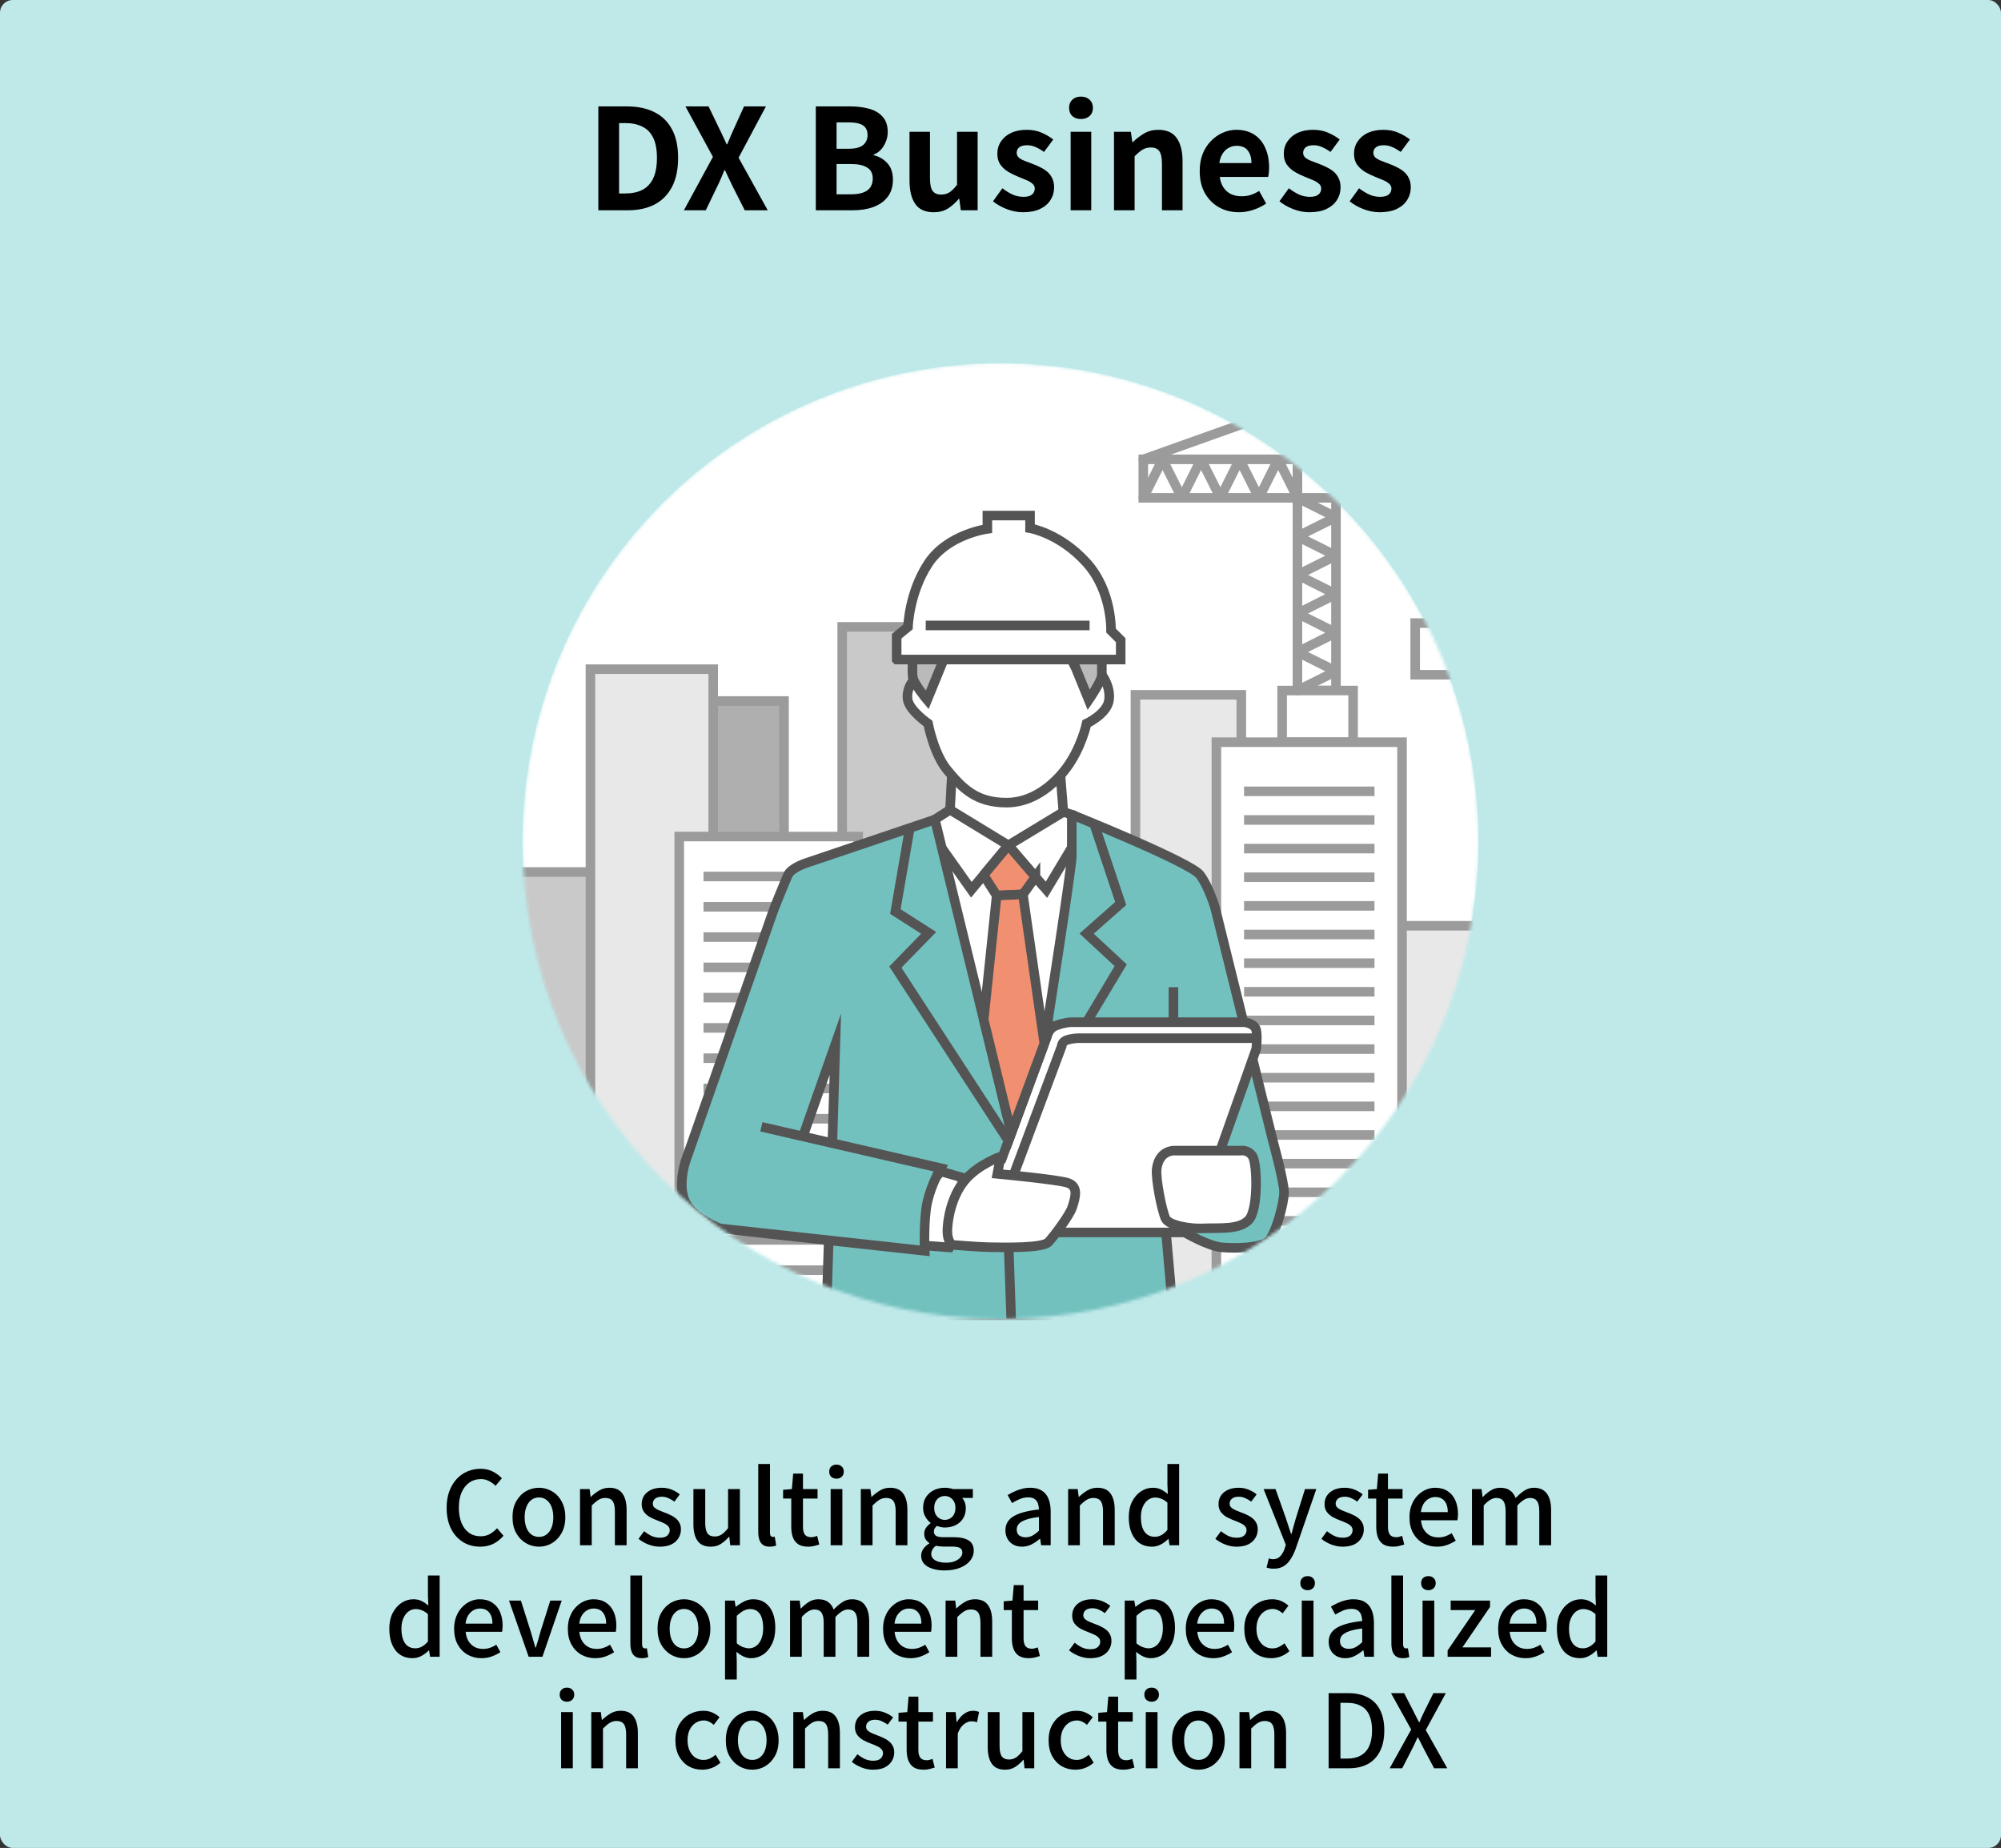 <svg width="628" height="580" viewBox="0 0 628 580" fill="none" xmlns="http://www.w3.org/2000/svg">
<rect x="0" y="0" width="628" height="580" fill="#333333" stroke="none"/>
<rect width="628" height="580" rx="4" fill="#BFE9E9"/>
<path d="M187.783 66V33.396H196.715C200.059 33.396 202.919 33.983 205.295 35.156C207.701 36.329 209.549 38.104 210.839 40.48C212.159 42.856 212.819 45.877 212.819 49.544C212.819 53.211 212.174 56.261 210.883 58.696C209.593 61.131 207.774 62.964 205.427 64.196C203.081 65.399 200.294 66 197.067 66H187.783ZM194.295 60.72H196.275C198.329 60.72 200.089 60.353 201.555 59.62C203.051 58.857 204.195 57.655 204.987 56.012C205.779 54.34 206.175 52.184 206.175 49.544C206.175 46.904 205.779 44.792 204.987 43.208C204.195 41.595 203.051 40.436 201.555 39.732C200.089 38.999 198.329 38.632 196.275 38.632H194.295V60.72ZM214.639 66L223.747 49.236L215.123 33.396H222.383L225.639 40.172C226.02 40.905 226.401 41.697 226.783 42.548C227.164 43.369 227.589 44.279 228.059 45.276H228.235C228.645 44.279 229.027 43.369 229.379 42.548C229.731 41.697 230.083 40.905 230.435 40.172L233.515 33.396H240.379L231.799 49.5L240.951 66H233.735L230.083 58.784C229.701 57.963 229.291 57.112 228.851 56.232C228.44 55.352 228 54.413 227.531 53.416H227.355C226.944 54.413 226.548 55.352 226.167 56.232C225.785 57.112 225.389 57.963 224.979 58.784L221.503 66H214.639ZM256.037 66V33.396H266.817C269.047 33.396 271.041 33.645 272.801 34.144C274.591 34.643 275.999 35.479 277.025 36.652C278.081 37.825 278.609 39.424 278.609 41.448C278.609 42.445 278.419 43.428 278.037 44.396C277.685 45.335 277.187 46.171 276.541 46.904C275.896 47.637 275.104 48.18 274.165 48.532V48.708C275.925 49.119 277.377 49.969 278.521 51.26C279.665 52.521 280.237 54.237 280.237 56.408C280.237 58.579 279.68 60.383 278.565 61.82C277.48 63.228 275.984 64.284 274.077 64.988C272.2 65.663 270.059 66 267.653 66H256.037ZM262.549 46.684H266.377C268.431 46.684 269.927 46.303 270.865 45.54C271.804 44.748 272.273 43.707 272.273 42.416C272.273 40.979 271.789 39.952 270.821 39.336C269.853 38.72 268.387 38.412 266.421 38.412H262.549V46.684ZM262.549 60.984H267.081C269.311 60.984 270.997 60.588 272.141 59.796C273.315 58.975 273.901 57.713 273.901 56.012C273.901 54.428 273.315 53.284 272.141 52.58C270.997 51.847 269.311 51.48 267.081 51.48H262.549V60.984ZM293.056 66.616C290.387 66.616 288.451 65.751 287.248 64.02C286.046 62.26 285.444 59.825 285.444 56.716V41.36H291.868V55.924C291.868 57.831 292.147 59.165 292.704 59.928C293.262 60.691 294.156 61.072 295.388 61.072C296.386 61.072 297.251 60.837 297.984 60.368C298.747 59.869 299.539 59.077 300.36 57.992V41.36H306.828V66H301.548L301.064 62.436H300.888C299.832 63.697 298.688 64.709 297.456 65.472C296.224 66.235 294.758 66.616 293.056 66.616ZM321.014 66.616C319.371 66.616 317.699 66.293 315.998 65.648C314.326 65.003 312.874 64.181 311.642 63.184L314.59 59.092C315.675 59.913 316.746 60.573 317.802 61.072C318.887 61.541 320.017 61.776 321.19 61.776C322.422 61.776 323.317 61.541 323.874 61.072C324.461 60.573 324.754 59.943 324.754 59.18C324.754 58.564 324.505 58.051 324.006 57.64C323.507 57.2 322.862 56.819 322.07 56.496C321.278 56.144 320.457 55.807 319.606 55.484C318.579 55.073 317.553 54.575 316.526 53.988C315.529 53.401 314.693 52.653 314.018 51.744C313.343 50.805 313.006 49.647 313.006 48.268C313.006 46.801 313.387 45.511 314.15 44.396C314.913 43.252 315.969 42.357 317.318 41.712C318.697 41.067 320.325 40.744 322.202 40.744C323.991 40.744 325.575 41.052 326.954 41.668C328.362 42.284 329.565 42.988 330.562 43.78L327.658 47.696C326.778 47.051 325.898 46.537 325.018 46.156C324.167 45.775 323.287 45.584 322.378 45.584C321.234 45.584 320.398 45.804 319.87 46.244C319.342 46.684 319.078 47.256 319.078 47.96C319.078 48.547 319.298 49.045 319.738 49.456C320.178 49.837 320.779 50.175 321.542 50.468C322.305 50.761 323.111 51.069 323.962 51.392C324.783 51.685 325.59 52.037 326.382 52.448C327.203 52.829 327.951 53.299 328.626 53.856C329.301 54.413 329.829 55.103 330.21 55.924C330.621 56.716 330.826 57.684 330.826 58.828C330.826 60.265 330.445 61.585 329.682 62.788C328.949 63.961 327.849 64.9 326.382 65.604C324.945 66.279 323.155 66.616 321.014 66.616ZM336.009 66V41.36H342.477V66H336.009ZM339.265 37.356C338.121 37.356 337.212 37.048 336.537 36.432C335.863 35.787 335.525 34.921 335.525 33.836C335.525 32.78 335.863 31.929 336.537 31.284C337.212 30.639 338.121 30.316 339.265 30.316C340.351 30.316 341.245 30.639 341.949 31.284C342.653 31.929 343.005 32.78 343.005 33.836C343.005 34.921 342.653 35.787 341.949 36.432C341.245 37.048 340.351 37.356 339.265 37.356ZM349.622 66V41.36H354.902L355.386 44.616H355.518C356.604 43.56 357.792 42.651 359.082 41.888C360.373 41.125 361.854 40.744 363.526 40.744C366.196 40.744 368.132 41.624 369.334 43.384C370.537 45.115 371.138 47.535 371.138 50.644V66H364.67V51.436C364.67 49.529 364.392 48.195 363.834 47.432C363.306 46.669 362.426 46.288 361.194 46.288C360.197 46.288 359.317 46.523 358.554 46.992C357.821 47.461 357 48.151 356.09 49.06V66H349.622ZM388.796 66.616C386.508 66.616 384.44 66.103 382.592 65.076C380.744 64.049 379.263 62.568 378.148 60.632C377.063 58.696 376.52 56.379 376.52 53.68C376.52 51.685 376.828 49.896 377.444 48.312C378.089 46.728 378.955 45.379 380.04 44.264C381.155 43.12 382.387 42.255 383.736 41.668C385.115 41.052 386.537 40.744 388.004 40.744C390.263 40.744 392.155 41.257 393.68 42.284C395.205 43.281 396.349 44.675 397.112 46.464C397.904 48.224 398.3 50.248 398.3 52.536C398.3 53.123 398.271 53.695 398.212 54.252C398.153 54.78 398.08 55.205 397.992 55.528H382.812C382.988 56.848 383.384 57.963 384 58.872C384.616 59.781 385.408 60.471 386.376 60.94C387.344 61.38 388.444 61.6 389.676 61.6C390.673 61.6 391.612 61.468 392.492 61.204C393.372 60.911 394.267 60.485 395.176 59.928L397.376 63.888C396.173 64.709 394.824 65.369 393.328 65.868C391.832 66.367 390.321 66.616 388.796 66.616ZM382.68 51.172H392.756C392.756 49.529 392.375 48.224 391.612 47.256C390.879 46.259 389.705 45.76 388.092 45.76C387.241 45.76 386.435 45.965 385.672 46.376C384.909 46.757 384.264 47.359 383.736 48.18C383.208 48.972 382.856 49.969 382.68 51.172ZM410.916 66.616C409.274 66.616 407.602 66.293 405.9 65.648C404.228 65.003 402.776 64.181 401.544 63.184L404.492 59.092C405.578 59.913 406.648 60.573 407.704 61.072C408.79 61.541 409.919 61.776 411.092 61.776C412.324 61.776 413.219 61.541 413.776 61.072C414.363 60.573 414.656 59.943 414.656 59.18C414.656 58.564 414.407 58.051 413.908 57.64C413.41 57.2 412.764 56.819 411.972 56.496C411.18 56.144 410.359 55.807 409.508 55.484C408.482 55.073 407.455 54.575 406.428 53.988C405.431 53.401 404.595 52.653 403.92 51.744C403.246 50.805 402.908 49.647 402.908 48.268C402.908 46.801 403.29 45.511 404.052 44.396C404.815 43.252 405.871 42.357 407.22 41.712C408.599 41.067 410.227 40.744 412.104 40.744C413.894 40.744 415.478 41.052 416.856 41.668C418.264 42.284 419.467 42.988 420.464 43.78L417.56 47.696C416.68 47.051 415.8 46.537 414.92 46.156C414.07 45.775 413.19 45.584 412.28 45.584C411.136 45.584 410.3 45.804 409.772 46.244C409.244 46.684 408.98 47.256 408.98 47.96C408.98 48.547 409.2 49.045 409.64 49.456C410.08 49.837 410.682 50.175 411.444 50.468C412.207 50.761 413.014 51.069 413.864 51.392C414.686 51.685 415.492 52.037 416.284 52.448C417.106 52.829 417.854 53.299 418.528 53.856C419.203 54.413 419.731 55.103 420.112 55.924C420.523 56.716 420.728 57.684 420.728 58.828C420.728 60.265 420.347 61.585 419.584 62.788C418.851 63.961 417.751 64.9 416.284 65.604C414.847 66.279 413.058 66.616 410.916 66.616ZM432.952 66.616C431.309 66.616 429.637 66.293 427.936 65.648C426.264 65.003 424.812 64.181 423.58 63.184L426.528 59.092C427.613 59.913 428.684 60.573 429.74 61.072C430.825 61.541 431.954 61.776 433.128 61.776C434.36 61.776 435.254 61.541 435.812 61.072C436.398 60.573 436.692 59.943 436.692 59.18C436.692 58.564 436.442 58.051 435.944 57.64C435.445 57.2 434.8 56.819 434.008 56.496C433.216 56.144 432.394 55.807 431.544 55.484C430.517 55.073 429.49 54.575 428.464 53.988C427.466 53.401 426.63 52.653 425.956 51.744C425.281 50.805 424.944 49.647 424.944 48.268C424.944 46.801 425.325 45.511 426.088 44.396C426.85 43.252 427.906 42.357 429.256 41.712C430.634 41.067 432.262 40.744 434.14 40.744C435.929 40.744 437.513 41.052 438.892 41.668C440.3 42.284 441.502 42.988 442.5 43.78L439.596 47.696C438.716 47.051 437.836 46.537 436.956 46.156C436.105 45.775 435.225 45.584 434.316 45.584C433.172 45.584 432.336 45.804 431.808 46.244C431.28 46.684 431.016 47.256 431.016 47.96C431.016 48.547 431.236 49.045 431.676 49.456C432.116 49.837 432.717 50.175 433.48 50.468C434.242 50.761 435.049 51.069 435.9 51.392C436.721 51.685 437.528 52.037 438.32 52.448C439.141 52.829 439.889 53.299 440.564 53.856C441.238 54.413 441.766 55.103 442.148 55.924C442.558 56.716 442.764 57.684 442.764 58.828C442.764 60.265 442.382 61.585 441.62 62.788C440.886 63.961 439.786 64.9 438.32 65.604C436.882 66.279 435.093 66.616 432.952 66.616Z" fill="black"/>
<mask id="mask0_1716_3559" style="mask-type:luminance" maskUnits="userSpaceOnUse" x="164" y="114" width="300" height="300">
<path d="M314 414C396.843 414 464 346.843 464 264C464 181.157 396.843 114 314 114C231.157 114 164 181.157 164 264C164 346.843 231.157 414 314 414Z" fill="white"/>
</mask>
<g mask="url(#mask0_1716_3559)">
<circle cx="314" cy="264" r="150" fill="white"/>
<path d="M476.097 290.566H434.529V415.402H476.097V290.566Z" fill="#E8E8E8" stroke="#9B9B9B" stroke-width="3" stroke-miterlimit="10"/>
<path d="M419.288 144.172H407.191V216.729H419.288V144.172Z" stroke="#9B9B9B" stroke-width="3" stroke-miterlimit="10"/>
<path d="M424.658 216.729H402.391V232.948H424.658V216.729Z" fill="white" stroke="#9B9B9B" stroke-width="3" stroke-miterlimit="10"/>
<path d="M466.412 195.556H444.145V211.775H466.412V195.556Z" fill="white" stroke="#9B9B9B" stroke-width="3" stroke-miterlimit="10"/>
<path d="M389.578 218.078H356.346V415.402H389.578V218.078Z" fill="#E8E8E8" stroke="#9B9B9B" stroke-width="3" stroke-miterlimit="10"/>
<path d="M440.014 232.948H381.757V415.401H440.014V232.948Z" fill="white" stroke="#9B9B9B" stroke-width="3" stroke-miterlimit="10"/>
<path d="M190.436 273.692H151.903V415.402H190.436V273.692Z" fill="#C9C9C9" stroke="#9B9B9B" stroke-width="3" stroke-miterlimit="10"/>
<path d="M246.065 220.02H207.533V415.402H246.065V220.02Z" fill="#AFAFAF" stroke="#9B9B9B" stroke-width="3" stroke-miterlimit="10"/>
<path d="M310.14 196.75H264.318V415.401H310.14V196.75Z" fill="#C9C9C9" stroke="#9B9B9B" stroke-width="3" stroke-miterlimit="10"/>
<path d="M223.837 210.034H185.304V415.402H223.837V210.034Z" fill="#E8E8E8" stroke="#9B9B9B" stroke-width="3" stroke-miterlimit="10"/>
<path d="M269.342 262.559H213.181V415.402H269.342V262.559Z" fill="white" stroke="#9B9B9B" stroke-width="3" stroke-miterlimit="10"/>
<path d="M407.191 156.261L419.28 162.309L407.191 168.358" stroke="#9B9B9B" stroke-width="3" stroke-linecap="round" stroke-linejoin="round"/>
<path d="M407.191 168.357L419.28 174.406L407.191 180.446" stroke="#9B9B9B" stroke-width="3" stroke-linecap="round" stroke-linejoin="round"/>
<path d="M407.191 180.447L419.28 186.496L407.191 192.544" stroke="#9B9B9B" stroke-width="3" stroke-linecap="round" stroke-linejoin="round"/>
<path d="M407.191 192.543L419.28 198.591L407.191 204.64" stroke="#9B9B9B" stroke-width="3" stroke-linecap="round" stroke-linejoin="round"/>
<path d="M407.191 204.641L419.28 210.681L407.191 216.73" stroke="#9B9B9B" stroke-width="3" stroke-linecap="round" stroke-linejoin="round"/>
<path d="M358.82 144.164V156.261H467.66V144.164H358.82Z" stroke="#9B9B9B" stroke-width="3" stroke-miterlimit="10"/>
<path d="M358.82 156.261L364.861 144.172L370.909 156.261" stroke="#9B9B9B" stroke-width="3" stroke-linecap="round" stroke-linejoin="round"/>
<path d="M370.909 156.261L376.957 144.172L383.005 156.261" stroke="#9B9B9B" stroke-width="3" stroke-linecap="round" stroke-linejoin="round"/>
<path d="M383.006 156.261L389.046 144.172L395.095 156.261" stroke="#9B9B9B" stroke-width="3" stroke-linecap="round" stroke-linejoin="round"/>
<path d="M395.095 156.261L401.143 144.172L407.192 156.261" stroke="#9B9B9B" stroke-width="3" stroke-linecap="round" stroke-linejoin="round"/>
<path d="M419.281 156.261L425.329 144.172L431.377 156.261" stroke="#9B9B9B" stroke-width="3" stroke-linecap="round" stroke-linejoin="round"/>
<path d="M407.191 144.172L413.24 124.794L419.28 144.172" stroke="#9B9B9B" stroke-width="3" stroke-linecap="round" stroke-linejoin="round"/>
<path d="M431.377 156.261L437.426 144.172L443.466 156.261" stroke="#9B9B9B" stroke-width="3" stroke-linecap="round" stroke-linejoin="round"/>
<path d="M443.466 156.261L449.515 144.172L455.563 156.261" stroke="#9B9B9B" stroke-width="3" stroke-linecap="round" stroke-linejoin="round"/>
<path d="M455.563 156.261L461.612 144.172L467.652 156.261" stroke="#9B9B9B" stroke-width="3" stroke-linecap="round" stroke-linejoin="round"/>
<path d="M358.82 144.172L413.24 124.794" stroke="#9B9B9B" stroke-width="3" stroke-linecap="round" stroke-linejoin="round"/>
<path d="M467.652 144.172L413.24 124.794" stroke="#9B9B9B" stroke-width="3" stroke-linecap="round" stroke-linejoin="round"/>
<path d="M455.563 156.261V195.556" stroke="#9B9B9B" stroke-width="3" stroke-miterlimit="10"/>
<path d="M390.441 248.366H431.377" stroke="#9B9B9B" stroke-width="3" stroke-miterlimit="10"/>
<path d="M390.441 257.357H431.377" stroke="#9B9B9B" stroke-width="3" stroke-miterlimit="10"/>
<path d="M390.441 266.342H431.377" stroke="#9B9B9B" stroke-width="3" stroke-miterlimit="10"/>
<path d="M390.441 275.333H431.377" stroke="#9B9B9B" stroke-width="3" stroke-miterlimit="10"/>
<path d="M390.441 284.317H431.377" stroke="#9B9B9B" stroke-width="3" stroke-miterlimit="10"/>
<path d="M390.441 293.309H431.377" stroke="#9B9B9B" stroke-width="3" stroke-miterlimit="10"/>
<path d="M390.441 302.301H431.377" stroke="#9B9B9B" stroke-width="3" stroke-miterlimit="10"/>
<path d="M390.441 311.284H431.377" stroke="#9B9B9B" stroke-width="3" stroke-miterlimit="10"/>
<path d="M390.441 320.276H431.377" stroke="#9B9B9B" stroke-width="3" stroke-miterlimit="10"/>
<path d="M390.441 329.268H431.377" stroke="#9B9B9B" stroke-width="3" stroke-miterlimit="10"/>
<path d="M390.441 338.252H431.377" stroke="#9B9B9B" stroke-width="3" stroke-miterlimit="10"/>
<path d="M390.441 347.243H431.377" stroke="#9B9B9B" stroke-width="3" stroke-miterlimit="10"/>
<path d="M390.441 356.228H431.377" stroke="#9B9B9B" stroke-width="3" stroke-miterlimit="10"/>
<path d="M390.441 365.22H431.377" stroke="#9B9B9B" stroke-width="3" stroke-miterlimit="10"/>
<path d="M390.441 374.211H431.377" stroke="#9B9B9B" stroke-width="3" stroke-miterlimit="10"/>
<path d="M390.441 383.195H431.377" stroke="#9B9B9B" stroke-width="3" stroke-miterlimit="10"/>
<path d="M390.441 392.187H431.377" stroke="#9B9B9B" stroke-width="3" stroke-miterlimit="10"/>
<path d="M390.441 401.171H431.377" stroke="#9B9B9B" stroke-width="3" stroke-miterlimit="10"/>
<path d="M220.793 275.103H261.73" stroke="#9B9B9B" stroke-width="3" stroke-miterlimit="10"/>
<path d="M220.793 284.61H261.73" stroke="#9B9B9B" stroke-width="3" stroke-miterlimit="10"/>
<path d="M220.793 294.11H261.73" stroke="#9B9B9B" stroke-width="3" stroke-miterlimit="10"/>
<path d="M220.793 303.618H261.73" stroke="#9B9B9B" stroke-width="3" stroke-miterlimit="10"/>
<path d="M220.793 313.118H261.73" stroke="#9B9B9B" stroke-width="3" stroke-miterlimit="10"/>
<path d="M220.793 322.626H261.73" stroke="#9B9B9B" stroke-width="3" stroke-miterlimit="10"/>
<path d="M220.793 332.126H261.73" stroke="#9B9B9B" stroke-width="3" stroke-miterlimit="10"/>
<path d="M220.793 341.634H261.73" stroke="#9B9B9B" stroke-width="3" stroke-miterlimit="10"/>
<path d="M220.793 351.135H261.73" stroke="#9B9B9B" stroke-width="3" stroke-miterlimit="10"/>
<path d="M220.793 360.643H261.73" stroke="#9B9B9B" stroke-width="3" stroke-miterlimit="10"/>
<path d="M220.793 370.143H261.73" stroke="#9B9B9B" stroke-width="3" stroke-miterlimit="10"/>
<path d="M220.793 379.65H261.73" stroke="#9B9B9B" stroke-width="3" stroke-miterlimit="10"/>
<path d="M220.793 389.159H261.73" stroke="#9B9B9B" stroke-width="3" stroke-miterlimit="10"/>
<path d="M220.793 398.659H261.73" stroke="#9B9B9B" stroke-width="3" stroke-miterlimit="10"/>
<path d="M399.425 357.861L381.434 285.257C381.434 285.257 379.554 278.562 376.618 274.609C373.69 270.656 365.947 269.362 365.947 269.362L336.375 255.693L333.725 254.853L298.159 254.152L293.412 257.219L253.169 270.818C253.169 270.818 248.354 272.321 247.314 274.601C246.266 276.882 242.922 285.25 242.922 285.25L215.091 364.618C215.091 364.618 212.58 372.138 215.091 377.239C217.603 382.332 225.971 385.56 225.971 385.56L260.088 389.289L259.241 415.394H368.459L365.947 386.808H371.802C371.802 386.808 379.122 391.123 383.522 391.501C387.914 391.871 395.865 391.755 398.169 389.413C400.473 387.07 402.984 377.524 402.984 374.18C402.984 370.836 399.425 357.861 399.425 357.861ZM261.229 358.816L251.998 356.69L262.169 327.735L261.229 358.816Z" fill="#72C1BF"/>
<path d="M336.375 269.2L336.021 272.29L328.986 319.575V324.121L317.398 355.58L293.412 257.219L298.159 254.152L333.725 254.853L336.375 255.686V269.2Z" fill="white"/>
<path d="M336.375 255.686C336.375 255.686 373.69 270.649 376.618 274.609C379.546 278.569 381.434 285.257 381.434 285.257L399.425 357.861C399.425 357.861 402.985 370.836 402.985 374.18C402.985 377.524 400.473 387.07 398.169 389.413C395.865 391.755 387.914 391.871 383.522 391.501C379.13 391.131 371.803 386.808 371.803 386.808" stroke="#545454" stroke-width="3" stroke-miterlimit="10"/>
<path d="M314.062 364.626L327.746 327.488C327.746 327.488 329.826 322.341 331.637 321.802C333.447 321.262 337.076 320.823 337.076 320.823H390.641C390.641 320.823 394.101 321.756 394.27 323.335C394.44 324.915 394.27 329.191 394.27 329.191L383.113 360.712L377.882 382.016L374.538 386.801H331.537L312.29 378.564L314.069 364.618L314.062 364.626Z" fill="white" stroke="#545454" stroke-miterlimit="10"/>
<path d="M383.106 360.72L394.262 329.199C394.262 329.199 394.678 325.431 394.262 323.343C393.846 321.255 390.633 320.831 390.633 320.831H336.236C336.236 320.831 334.426 320.831 331.637 321.81C328.847 322.788 328.431 325.716 328.431 325.716L314.062 364.634" stroke="#545454" stroke-width="3" stroke-miterlimit="10"/>
<path d="M318.245 368.432L333.208 328.366C333.208 328.366 333.208 326.902 334.988 326.378C336.768 325.855 338.44 325.854 338.44 325.854H394.455" stroke="#545454" stroke-width="3" stroke-miterlimit="10"/>
<path d="M368.32 361.143H389.247C389.247 361.143 391.758 360.658 393.153 362.993C394.548 365.327 394.964 379.697 391.897 382.902C388.831 386.107 382.574 385.298 377.211 385.553C373.844 385.715 366.925 384.713 365.816 382.486C364.706 380.259 362.634 370.02 363.027 366.86C363.736 361.097 368.328 361.143 368.328 361.143H368.32Z" fill="white" stroke="#545454" stroke-width="3" stroke-miterlimit="10"/>
<path d="M293.412 257.219L317.398 355.58L328.986 324.113V319.567C328.986 319.567 336.375 272.143 336.375 268.792V255.678L333.725 254.838L298.159 254.137L293.412 257.203V257.219Z" stroke="#545454" stroke-width="3" stroke-miterlimit="10"/>
<path d="M295.616 266.226L304.854 279.263L316.466 265.31L328.424 279.263L336.375 266.011" stroke="#545454" stroke-width="3" stroke-miterlimit="10"/>
<path d="M324.972 275.233L321.035 280.719L312.806 281.081C312.806 281.081 308.691 274.655 308.73 274.616L316.466 265.324L324.972 275.24V275.233Z" fill="#F19071" stroke="#545454" stroke-width="3" stroke-miterlimit="10"/>
<path d="M312.806 281.074L308.73 320.015L317.398 355.581L327.746 327.496L321.035 280.712L312.806 281.074Z" fill="#F19071" stroke="#545454" stroke-width="3" stroke-miterlimit="10"/>
<path d="M251.998 356.69L262.169 327.734L261.229 358.816" stroke="#545454" stroke-width="3" stroke-miterlimit="10"/>
<path d="M260.089 389.297L259.241 415.402H368.459L365.947 386.816" stroke="#545454" stroke-width="3" stroke-miterlimit="10"/>
<path d="M317.398 415.194L316.573 391.501" stroke="#545454" stroke-width="3" stroke-miterlimit="10"/>
<path d="M374.53 386.816H331.529" stroke="#545454" stroke-width="3" stroke-miterlimit="10"/>
<path d="M295.231 367.646L301.888 369.573L302.851 381.539L297.958 391.509L290.169 390.939C290.169 390.939 287.148 377.879 287.58 377.255C288.011 376.63 295.239 367.654 295.239 367.654L295.231 367.646Z" fill="white" stroke="#545454" stroke-width="3" stroke-miterlimit="10"/>
<path d="M343.518 258.991L351.724 283.578L341.029 293.024L351.724 302.963L341.029 320.831" stroke="#545454" stroke-width="3" stroke-miterlimit="10"/>
<path d="M368.274 309.852V320.831" stroke="#545454" stroke-width="3" stroke-miterlimit="10"/>
<path d="M298.721 243.388L298.159 254.152L316.466 265.309L333.725 254.853L332.823 243.334L308.483 240.345L298.721 243.388Z" fill="white" stroke="#545454" stroke-width="3" stroke-miterlimit="10"/>
<path d="M345.806 211.845C345.806 211.845 348.595 215.297 348.064 219.673C347.532 224.049 341.029 227.093 341.029 227.093C341.029 227.093 339.38 234.836 334.565 241.216C330.465 246.656 323.909 251.918 315.942 251.918C306.318 251.926 302.027 247.388 297.319 241.732C293.05 236.616 291.263 227.085 291.263 227.085C291.263 227.085 285.415 222.979 284.883 219.665C284.351 216.352 286.355 213.956 286.355 213.956L289.514 204.718L340.197 204.872L345.798 211.837" fill="white"/>
<path d="M345.806 211.845C345.806 211.845 348.595 215.297 348.064 219.673C347.532 224.05 341.029 227.093 341.029 227.093C341.029 227.093 339.38 234.836 334.565 241.216C330.465 246.656 323.909 251.918 315.942 251.918C306.318 251.926 302.027 247.388 297.319 241.732C293.05 236.616 291.263 227.085 291.263 227.085C291.263 227.085 285.415 222.979 284.883 219.665C284.351 216.352 286.355 213.956 286.355 213.956L289.514 204.718L340.197 204.872L345.798 211.837" stroke="#545454" stroke-width="3" stroke-miterlimit="10"/>
<path d="M296.171 207.006L290.993 219.673C290.993 219.673 286.748 214.626 286.478 212.507C286.208 210.388 286.478 207.006 286.478 207.006" fill="#BABABA"/>
<path d="M296.171 207.006L290.993 219.673C290.993 219.673 286.748 214.626 286.478 212.507C286.208 210.388 286.478 207.006 286.478 207.006" stroke="#545454" stroke-width="3" stroke-miterlimit="10"/>
<path d="M337.577 209.587L341.692 219.673C341.692 219.673 345.806 213.702 345.806 211.845V207.014H336.252L337.577 209.595V209.587Z" fill="#BABABA" stroke="#545454" stroke-width="3" stroke-miterlimit="10"/>
<path d="M281.423 207.006H351.723V200.934L348.688 197.899C348.688 197.899 349.065 185.578 341.052 176.664C332.685 167.356 323.269 165.784 323.269 165.784V161.809H309.878V165.992C309.878 165.992 297.419 167.634 291.347 176.841C285.276 186.048 284.975 196.751 284.975 196.751L281.416 199.678V206.998L281.423 207.006Z" fill="white" stroke="#545454" stroke-width="3" stroke-miterlimit="10"/>
<path d="M293.412 257.219L253.169 270.818C253.169 270.818 248.354 272.32 247.314 274.601C246.273 276.882 242.922 285.249 242.922 285.249L215.091 364.618C215.091 364.618 212.58 372.138 215.091 377.239C217.603 382.332 225.971 385.56 225.971 385.56L290.207 392.587C290.207 392.587 289.791 382.809 291.047 377.239C292.303 371.668 295.231 366.644 295.231 366.644L238.946 353.669" fill="#72C1BF"/>
<path d="M293.412 257.219L253.169 270.818C253.169 270.818 248.354 272.32 247.314 274.601C246.273 276.882 242.922 285.249 242.922 285.249L215.091 364.618C215.091 364.618 212.58 372.138 215.091 377.239C217.603 382.332 225.971 385.56 225.971 385.56L290.207 392.587C290.207 392.587 289.791 382.809 291.047 377.239C292.303 371.668 295.231 366.644 295.231 366.644L238.946 353.669" stroke="#545454" stroke-width="3" stroke-miterlimit="10"/>
<path d="M298.783 390.715C298.783 390.715 306.919 391.385 310.394 391.446C315.518 391.539 327.237 391.762 329.017 389.875C330.797 387.987 335.62 381.522 336.468 379.041C337.808 375.12 338.224 372.3 335.088 371.252C331.952 370.204 313.014 368.424 313.014 368.424L314.062 362.984C314.062 362.984 306.842 365.496 302.658 370.62C298.474 375.744 297.326 383.171 297.326 386.415C297.326 389.659 298.79 390.707 298.79 390.707L298.783 390.715Z" fill="white" stroke="#545454" stroke-width="3" stroke-miterlimit="10"/>
<path d="M285.53 259.885L281 286.097L291.463 292.793L281 303.533L316.574 358.154" stroke="#545454" stroke-width="3" stroke-miterlimit="10"/>
<path d="M290.531 196.304H341.954" stroke="#545454" stroke-width="3" stroke-miterlimit="10"/>
</g>
<path d="M150.663 485.448C149.191 485.448 147.815 485.181 146.535 484.648C145.276 484.093 144.167 483.293 143.207 482.248C142.247 481.203 141.5 479.933 140.967 478.44C140.434 476.925 140.167 475.197 140.167 473.256C140.167 471.336 140.444 469.619 140.999 468.104C141.554 466.589 142.311 465.309 143.271 464.264C144.231 463.197 145.362 462.387 146.663 461.832C147.964 461.277 149.362 461 150.855 461C152.306 461 153.596 461.299 154.727 461.896C155.858 462.493 156.786 463.187 157.511 463.976L155.527 466.344C154.908 465.725 154.215 465.224 153.447 464.84C152.7 464.435 151.858 464.232 150.919 464.232C149.554 464.232 148.348 464.595 147.303 465.32C146.279 466.045 145.468 467.069 144.871 468.392C144.295 469.715 144.007 471.304 144.007 473.16C144.007 475.016 144.284 476.627 144.839 477.992C145.394 479.336 146.183 480.371 147.207 481.096C148.231 481.821 149.436 482.184 150.823 482.184C151.89 482.184 152.839 481.96 153.671 481.512C154.524 481.043 155.303 480.424 156.007 479.656L158.023 482.024C157.063 483.133 155.975 483.987 154.759 484.584C153.564 485.16 152.199 485.448 150.663 485.448ZM169.169 485.448C167.718 485.448 166.353 485.085 165.073 484.36C163.814 483.613 162.79 482.557 162.001 481.192C161.233 479.805 160.849 478.141 160.849 476.2C160.849 474.237 161.233 472.573 162.001 471.208C162.79 469.821 163.814 468.765 165.073 468.04C166.353 467.315 167.718 466.952 169.169 466.952C170.235 466.952 171.27 467.165 172.273 467.592C173.275 467.997 174.161 468.595 174.929 469.384C175.697 470.173 176.305 471.144 176.753 472.296C177.201 473.427 177.425 474.728 177.425 476.2C177.425 478.141 177.03 479.805 176.241 481.192C175.473 482.557 174.459 483.613 173.201 484.36C171.963 485.085 170.619 485.448 169.169 485.448ZM169.169 482.376C170.086 482.376 170.875 482.12 171.537 481.608C172.219 481.096 172.742 480.381 173.105 479.464C173.467 478.525 173.649 477.437 173.649 476.2C173.649 474.963 173.467 473.885 173.105 472.968C172.742 472.029 172.219 471.304 171.537 470.792C170.875 470.259 170.086 469.992 169.169 469.992C168.23 469.992 167.419 470.259 166.737 470.792C166.075 471.304 165.563 472.029 165.201 472.968C164.838 473.885 164.657 474.963 164.657 476.2C164.657 477.437 164.838 478.525 165.201 479.464C165.563 480.381 166.075 481.096 166.737 481.608C167.419 482.12 168.23 482.376 169.169 482.376ZM182.034 485V467.368H185.042L185.362 469.832H185.426C186.237 469.043 187.111 468.371 188.05 467.816C188.989 467.24 190.055 466.952 191.25 466.952C193.127 466.952 194.493 467.56 195.346 468.776C196.221 469.971 196.658 471.688 196.658 473.928V485H192.978V474.376C192.978 472.861 192.743 471.784 192.274 471.144C191.805 470.483 191.047 470.152 190.002 470.152C189.191 470.152 188.466 470.355 187.826 470.76C187.207 471.144 186.503 471.731 185.714 472.52V485H182.034ZM207.021 485.448C205.826 485.448 204.631 485.213 203.437 484.744C202.263 484.275 201.25 483.688 200.397 482.984L202.157 480.584C202.925 481.203 203.703 481.704 204.493 482.088C205.303 482.451 206.178 482.632 207.117 482.632C208.162 482.632 208.93 482.408 209.421 481.96C209.933 481.491 210.189 480.925 210.189 480.264C210.189 479.731 209.997 479.283 209.613 478.92C209.25 478.557 208.77 478.248 208.173 477.992C207.575 477.715 206.957 477.459 206.317 477.224C205.527 476.925 204.749 476.573 203.981 476.168C203.234 475.741 202.615 475.208 202.125 474.568C201.634 473.907 201.389 473.085 201.389 472.104C201.389 471.101 201.634 470.216 202.125 469.448C202.637 468.68 203.362 468.072 204.301 467.624C205.239 467.176 206.359 466.952 207.661 466.952C208.834 466.952 209.901 467.155 210.861 467.56C211.842 467.965 212.674 468.456 213.357 469.032L211.661 471.304C211.042 470.856 210.413 470.493 209.773 470.216C209.133 469.917 208.461 469.768 207.757 469.768C206.775 469.768 206.05 469.981 205.581 470.408C205.111 470.813 204.877 471.325 204.877 471.944C204.877 472.435 205.047 472.84 205.389 473.16C205.73 473.48 206.178 473.757 206.733 473.992C207.309 474.227 207.917 474.472 208.557 474.728C209.175 474.941 209.783 475.197 210.381 475.496C210.999 475.773 211.554 476.115 212.045 476.52C212.535 476.904 212.93 477.384 213.229 477.96C213.549 478.515 213.709 479.208 213.709 480.04C213.709 481.021 213.453 481.928 212.941 482.76C212.429 483.592 211.682 484.253 210.701 484.744C209.719 485.213 208.493 485.448 207.021 485.448ZM223.062 485.448C221.184 485.448 219.808 484.84 218.934 483.624C218.059 482.408 217.622 480.691 217.622 478.472V467.368H221.334V478.024C221.334 479.517 221.568 480.595 222.038 481.256C222.507 481.917 223.254 482.248 224.278 482.248C225.088 482.248 225.814 482.045 226.454 481.64C227.094 481.213 227.776 480.541 228.502 479.624V467.368H232.214V485H229.174L228.886 482.344H228.79C227.979 483.261 227.126 484.008 226.23 484.584C225.334 485.16 224.278 485.448 223.062 485.448ZM241.62 485.448C240.724 485.448 240.009 485.267 239.476 484.904C238.942 484.52 238.558 483.987 238.324 483.304C238.089 482.6 237.972 481.779 237.972 480.84V459.496H241.652V481.032C241.652 481.523 241.737 481.875 241.908 482.088C242.1 482.28 242.302 482.376 242.516 482.376C242.601 482.376 242.686 482.376 242.772 482.376C242.857 482.355 242.985 482.333 243.156 482.312L243.604 485.096C243.39 485.181 243.124 485.256 242.804 485.32C242.484 485.405 242.089 485.448 241.62 485.448ZM253.673 485.448C252.35 485.448 251.294 485.192 250.505 484.68C249.737 484.147 249.182 483.421 248.841 482.504C248.499 481.565 248.329 480.477 248.329 479.24V470.344H245.769V467.592L248.521 467.368L248.937 462.504H252.009V467.368H256.585V470.344H252.009V479.272C252.009 480.317 252.211 481.117 252.617 481.672C253.022 482.205 253.683 482.472 254.601 482.472C254.899 482.472 255.219 482.429 255.561 482.344C255.902 482.259 256.201 482.163 256.457 482.056L257.129 484.776C256.659 484.925 256.126 485.075 255.529 485.224C254.953 485.373 254.334 485.448 253.673 485.448ZM260.69 485V467.368H264.37V485H260.69ZM262.546 464.104C261.842 464.104 261.277 463.901 260.85 463.496C260.445 463.091 260.242 462.547 260.242 461.864C260.242 461.224 260.445 460.701 260.85 460.296C261.277 459.891 261.842 459.688 262.546 459.688C263.208 459.688 263.752 459.891 264.178 460.296C264.605 460.701 264.818 461.224 264.818 461.864C264.818 462.547 264.605 463.091 264.178 463.496C263.752 463.901 263.208 464.104 262.546 464.104ZM270.159 485V467.368H273.167L273.487 469.832H273.551C274.362 469.043 275.236 468.371 276.175 467.816C277.114 467.24 278.18 466.952 279.375 466.952C281.252 466.952 282.618 467.56 283.471 468.776C284.346 469.971 284.783 471.688 284.783 473.928V485H281.103V474.376C281.103 472.861 280.868 471.784 280.399 471.144C279.93 470.483 279.172 470.152 278.127 470.152C277.316 470.152 276.591 470.355 275.951 470.76C275.332 471.144 274.628 471.731 273.839 472.52V485H270.159ZM296.426 492.904C295.018 492.904 293.759 492.723 292.65 492.36C291.54 492.019 290.666 491.507 290.026 490.824C289.407 490.141 289.098 489.288 289.098 488.264C289.098 487.517 289.322 486.813 289.77 486.152C290.218 485.491 290.847 484.915 291.658 484.424V484.296C291.21 483.997 290.826 483.613 290.506 483.144C290.207 482.653 290.058 482.056 290.058 481.352C290.058 480.648 290.26 480.019 290.666 479.464C291.092 478.888 291.551 478.429 292.042 478.088V477.96C291.423 477.491 290.879 476.851 290.41 476.04C289.94 475.229 289.706 474.301 289.706 473.256C289.706 471.933 290.015 470.803 290.634 469.864C291.274 468.904 292.106 468.179 293.13 467.688C294.175 467.197 295.306 466.952 296.522 466.952C297.034 466.952 297.503 466.995 297.93 467.08C298.378 467.144 298.762 467.24 299.082 467.368H305.322V470.152H301.994C302.314 470.515 302.58 470.973 302.794 471.528C303.007 472.083 303.114 472.691 303.114 473.352C303.114 474.632 302.815 475.731 302.218 476.648C301.642 477.544 300.852 478.237 299.85 478.728C298.847 479.197 297.738 479.432 296.522 479.432C296.138 479.432 295.722 479.389 295.274 479.304C294.847 479.197 294.442 479.069 294.058 478.92C293.78 479.155 293.546 479.411 293.354 479.688C293.183 479.965 293.098 480.317 293.098 480.744C293.098 481.256 293.3 481.672 293.706 481.992C294.132 482.312 294.911 482.472 296.042 482.472H299.306C301.375 482.472 302.943 482.813 304.01 483.496C305.076 484.157 305.61 485.235 305.61 486.728C305.61 487.859 305.236 488.893 304.49 489.832C303.743 490.771 302.676 491.517 301.29 492.072C299.924 492.627 298.303 492.904 296.426 492.904ZM296.522 477.032C297.119 477.032 297.674 476.883 298.186 476.584C298.698 476.285 299.103 475.859 299.402 475.304C299.7 474.728 299.85 474.045 299.85 473.256C299.85 472.467 299.7 471.805 299.402 471.272C299.103 470.717 298.698 470.291 298.186 469.992C297.695 469.693 297.14 469.544 296.522 469.544C295.903 469.544 295.338 469.693 294.826 469.992C294.335 470.291 293.94 470.717 293.642 471.272C293.343 471.805 293.194 472.467 293.194 473.256C293.194 474.045 293.343 474.728 293.642 475.304C293.962 475.859 294.367 476.285 294.858 476.584C295.37 476.883 295.924 477.032 296.522 477.032ZM296.938 490.472C297.983 490.472 298.879 490.323 299.626 490.024C300.372 489.725 300.959 489.331 301.386 488.84C301.812 488.371 302.026 487.869 302.026 487.336C302.026 486.589 301.748 486.077 301.194 485.8C300.639 485.544 299.828 485.416 298.762 485.416H296.106C295.679 485.416 295.274 485.395 294.89 485.352C294.506 485.309 294.122 485.245 293.738 485.16C293.226 485.544 292.852 485.96 292.618 486.408C292.383 486.856 292.266 487.293 292.266 487.72C292.266 488.573 292.682 489.245 293.514 489.736C294.346 490.227 295.487 490.472 296.938 490.472ZM320.725 485.448C319.723 485.448 318.827 485.235 318.037 484.808C317.269 484.381 316.661 483.784 316.213 483.016C315.765 482.248 315.541 481.352 315.541 480.328C315.541 478.429 316.373 476.968 318.037 475.944C319.723 474.899 322.4 474.173 326.069 473.768C326.048 473.085 325.941 472.456 325.749 471.88C325.557 471.304 325.216 470.845 324.725 470.504C324.256 470.141 323.584 469.96 322.709 469.96C321.792 469.96 320.907 470.141 320.053 470.504C319.2 470.867 318.389 471.283 317.621 471.752L316.245 469.256C316.864 468.872 317.547 468.509 318.293 468.168C319.04 467.805 319.84 467.517 320.693 467.304C321.547 467.069 322.432 466.952 323.349 466.952C324.821 466.952 326.027 467.251 326.965 467.848C327.904 468.424 328.597 469.267 329.045 470.376C329.515 471.485 329.749 472.829 329.749 474.408V485H326.741L326.453 482.984H326.325C325.536 483.667 324.672 484.253 323.733 484.744C322.795 485.213 321.792 485.448 320.725 485.448ZM321.845 482.504C322.613 482.504 323.328 482.333 323.989 481.992C324.651 481.629 325.344 481.107 326.069 480.424V476.136C324.341 476.328 322.965 476.616 321.941 477C320.917 477.363 320.181 477.8 319.733 478.312C319.307 478.803 319.093 479.379 319.093 480.04C319.093 480.915 319.36 481.544 319.893 481.928C320.427 482.312 321.077 482.504 321.845 482.504ZM335.222 485V467.368H338.23L338.55 469.832H338.614C339.424 469.043 340.299 468.371 341.238 467.816C342.176 467.24 343.243 466.952 344.438 466.952C346.315 466.952 347.68 467.56 348.534 468.776C349.408 469.971 349.846 471.688 349.846 473.928V485H346.166V474.376C346.166 472.861 345.931 471.784 345.462 471.144C344.992 470.483 344.235 470.152 343.19 470.152C342.379 470.152 341.654 470.355 341.014 470.76C340.395 471.144 339.691 471.731 338.902 472.52V485H335.222ZM361.488 485.448C360.038 485.448 358.768 485.085 357.68 484.36C356.592 483.635 355.75 482.579 355.152 481.192C354.555 479.805 354.256 478.141 354.256 476.2C354.256 474.301 354.608 472.659 355.312 471.272C356.038 469.885 356.966 468.819 358.096 468.072C359.248 467.325 360.475 466.952 361.776 466.952C362.8 466.952 363.664 467.133 364.368 467.496C365.094 467.837 365.808 468.317 366.512 468.936L366.384 466.024V459.496H370.064V485H367.056L366.736 483.016H366.64C365.979 483.699 365.211 484.275 364.336 484.744C363.462 485.213 362.512 485.448 361.488 485.448ZM362.384 482.344C363.131 482.344 363.824 482.173 364.464 481.832C365.104 481.491 365.744 480.947 366.384 480.2V471.624C365.744 471.048 365.104 470.643 364.464 470.408C363.824 470.152 363.174 470.024 362.512 470.024C361.702 470.024 360.955 470.28 360.272 470.792C359.611 471.283 359.078 471.987 358.672 472.904C358.267 473.8 358.064 474.888 358.064 476.168C358.064 477.491 358.235 478.621 358.576 479.56C358.918 480.477 359.408 481.171 360.048 481.64C360.71 482.109 361.488 482.344 362.384 482.344ZM388.052 485.448C386.857 485.448 385.663 485.213 384.468 484.744C383.295 484.275 382.281 483.688 381.428 482.984L383.188 480.584C383.956 481.203 384.735 481.704 385.524 482.088C386.335 482.451 387.209 482.632 388.148 482.632C389.193 482.632 389.961 482.408 390.452 481.96C390.964 481.491 391.22 480.925 391.22 480.264C391.22 479.731 391.028 479.283 390.644 478.92C390.281 478.557 389.801 478.248 389.204 477.992C388.607 477.715 387.988 477.459 387.348 477.224C386.559 476.925 385.78 476.573 385.012 476.168C384.265 475.741 383.647 475.208 383.156 474.568C382.665 473.907 382.42 473.085 382.42 472.104C382.42 471.101 382.665 470.216 383.156 469.448C383.668 468.68 384.393 468.072 385.332 467.624C386.271 467.176 387.391 466.952 388.692 466.952C389.865 466.952 390.932 467.155 391.892 467.56C392.873 467.965 393.705 468.456 394.388 469.032L392.692 471.304C392.073 470.856 391.444 470.493 390.804 470.216C390.164 469.917 389.492 469.768 388.788 469.768C387.807 469.768 387.081 469.981 386.612 470.408C386.143 470.813 385.908 471.325 385.908 471.944C385.908 472.435 386.079 472.84 386.42 473.16C386.761 473.48 387.209 473.757 387.764 473.992C388.34 474.227 388.948 474.472 389.588 474.728C390.207 474.941 390.815 475.197 391.412 475.496C392.031 475.773 392.585 476.115 393.076 476.52C393.567 476.904 393.961 477.384 394.26 477.96C394.58 478.515 394.74 479.208 394.74 480.04C394.74 481.021 394.484 481.928 393.972 482.76C393.46 483.592 392.713 484.253 391.732 484.744C390.751 485.213 389.524 485.448 388.052 485.448ZM399.741 492.36C399.272 492.36 398.856 492.328 398.493 492.264C398.152 492.2 397.821 492.115 397.501 492.008L398.205 489.128C398.376 489.171 398.578 489.224 398.813 489.288C399.048 489.352 399.282 489.384 399.517 489.384C400.477 489.384 401.245 489.064 401.821 488.424C402.397 487.805 402.845 487.027 403.165 486.088L403.549 484.872L396.573 467.368H400.317L403.549 476.456C403.826 477.245 404.093 478.067 404.349 478.92C404.626 479.752 404.904 480.584 405.181 481.416H405.341C405.554 480.605 405.778 479.773 406.013 478.92C406.248 478.067 406.482 477.245 406.717 476.456L409.565 467.368H413.117L406.653 486.056C406.205 487.315 405.672 488.413 405.053 489.352C404.456 490.312 403.73 491.048 402.877 491.56C402.024 492.093 400.978 492.36 399.741 492.36ZM421.333 485.448C420.139 485.448 418.944 485.213 417.749 484.744C416.576 484.275 415.563 483.688 414.709 482.984L416.469 480.584C417.237 481.203 418.016 481.704 418.805 482.088C419.616 482.451 420.491 482.632 421.429 482.632C422.475 482.632 423.243 482.408 423.733 481.96C424.245 481.491 424.501 480.925 424.501 480.264C424.501 479.731 424.309 479.283 423.925 478.92C423.563 478.557 423.083 478.248 422.485 477.992C421.888 477.715 421.269 477.459 420.629 477.224C419.84 476.925 419.061 476.573 418.293 476.168C417.547 475.741 416.928 475.208 416.437 474.568C415.947 473.907 415.701 473.085 415.701 472.104C415.701 471.101 415.947 470.216 416.437 469.448C416.949 468.68 417.675 468.072 418.613 467.624C419.552 467.176 420.672 466.952 421.973 466.952C423.147 466.952 424.213 467.155 425.173 467.56C426.155 467.965 426.987 468.456 427.669 469.032L425.973 471.304C425.355 470.856 424.725 470.493 424.085 470.216C423.445 469.917 422.773 469.768 422.069 469.768C421.088 469.768 420.363 469.981 419.893 470.408C419.424 470.813 419.189 471.325 419.189 471.944C419.189 472.435 419.36 472.84 419.701 473.16C420.043 473.48 420.491 473.757 421.045 473.992C421.621 474.227 422.229 474.472 422.869 474.728C423.488 474.941 424.096 475.197 424.693 475.496C425.312 475.773 425.867 476.115 426.357 476.52C426.848 476.904 427.243 477.384 427.541 477.96C427.861 478.515 428.021 479.208 428.021 480.04C428.021 481.021 427.765 481.928 427.253 482.76C426.741 483.592 425.995 484.253 425.013 484.744C424.032 485.213 422.805 485.448 421.333 485.448ZM437.267 485.448C435.944 485.448 434.888 485.192 434.099 484.68C433.331 484.147 432.776 483.421 432.435 482.504C432.093 481.565 431.923 480.477 431.923 479.24V470.344H429.363V467.592L432.115 467.368L432.531 462.504H435.603V467.368H440.179V470.344H435.603V479.272C435.603 480.317 435.805 481.117 436.211 481.672C436.616 482.205 437.277 482.472 438.195 482.472C438.493 482.472 438.813 482.429 439.155 482.344C439.496 482.259 439.795 482.163 440.051 482.056L440.723 484.776C440.253 484.925 439.72 485.075 439.123 485.224C438.547 485.373 437.928 485.448 437.267 485.448ZM450.957 485.448C449.357 485.448 447.906 485.085 446.605 484.36C445.303 483.613 444.269 482.557 443.501 481.192C442.733 479.805 442.349 478.141 442.349 476.2C442.349 474.771 442.573 473.491 443.021 472.36C443.469 471.208 444.077 470.237 444.845 469.448C445.613 468.637 446.477 468.019 447.437 467.592C448.397 467.165 449.378 466.952 450.381 466.952C451.938 466.952 453.25 467.304 454.317 468.008C455.383 468.691 456.194 469.661 456.749 470.92C457.303 472.157 457.581 473.608 457.581 475.272C457.581 475.635 457.559 475.987 457.517 476.328C457.495 476.648 457.453 476.925 457.389 477.16H445.965C446.071 478.269 446.359 479.229 446.829 480.04C447.319 480.829 447.949 481.448 448.717 481.896C449.506 482.323 450.402 482.536 451.405 482.536C452.194 482.536 452.93 482.419 453.613 482.184C454.295 481.949 454.957 481.629 455.597 481.224L456.877 483.56C456.066 484.093 455.159 484.541 454.157 484.904C453.175 485.267 452.109 485.448 450.957 485.448ZM445.933 474.6H454.381C454.381 473.107 454.039 471.944 453.357 471.112C452.695 470.28 451.725 469.864 450.445 469.864C449.719 469.864 449.037 470.045 448.397 470.408C447.757 470.771 447.213 471.304 446.765 472.008C446.338 472.712 446.061 473.576 445.933 474.6ZM461.972 485V467.368H464.98L465.3 469.864H465.364C466.132 469.053 466.953 468.371 467.828 467.816C468.724 467.24 469.726 466.952 470.836 466.952C472.137 466.952 473.172 467.24 473.94 467.816C474.708 468.371 475.284 469.16 475.668 470.184C476.542 469.245 477.438 468.477 478.356 467.88C479.294 467.261 480.308 466.952 481.396 466.952C483.23 466.952 484.585 467.56 485.46 468.776C486.356 469.971 486.804 471.688 486.804 473.928V485H483.092V474.376C483.092 472.861 482.857 471.784 482.388 471.144C481.918 470.483 481.182 470.152 480.18 470.152C479.582 470.152 478.953 470.344 478.292 470.728C477.652 471.112 476.958 471.709 476.212 472.52V485H472.532V474.376C472.532 472.861 472.297 471.784 471.828 471.144C471.358 470.483 470.612 470.152 469.588 470.152C469.012 470.152 468.393 470.344 467.732 470.728C467.07 471.112 466.377 471.709 465.652 472.52V485H461.972ZM129.41 520.448C127.959 520.448 126.69 520.085 125.602 519.36C124.514 518.635 123.671 517.579 123.074 516.192C122.477 514.805 122.178 513.141 122.178 511.2C122.178 509.301 122.53 507.659 123.234 506.272C123.959 504.885 124.887 503.819 126.018 503.072C127.17 502.325 128.397 501.952 129.698 501.952C130.722 501.952 131.586 502.133 132.29 502.496C133.015 502.837 133.73 503.317 134.434 503.936L134.306 501.024V494.496H137.986V520H134.978L134.658 518.016H134.562C133.901 518.699 133.133 519.275 132.258 519.744C131.383 520.213 130.434 520.448 129.41 520.448ZM130.306 517.344C131.053 517.344 131.746 517.173 132.386 516.832C133.026 516.491 133.666 515.947 134.306 515.2V506.624C133.666 506.048 133.026 505.643 132.386 505.408C131.746 505.152 131.095 505.024 130.434 505.024C129.623 505.024 128.877 505.28 128.194 505.792C127.533 506.283 126.999 506.987 126.594 507.904C126.189 508.8 125.986 509.888 125.986 511.168C125.986 512.491 126.157 513.621 126.498 514.56C126.839 515.477 127.33 516.171 127.97 516.64C128.631 517.109 129.41 517.344 130.306 517.344ZM151.128 520.448C149.528 520.448 148.078 520.085 146.776 519.36C145.475 518.613 144.44 517.557 143.672 516.192C142.904 514.805 142.52 513.141 142.52 511.2C142.52 509.771 142.744 508.491 143.192 507.36C143.64 506.208 144.248 505.237 145.016 504.448C145.784 503.637 146.648 503.019 147.608 502.592C148.568 502.165 149.55 501.952 150.552 501.952C152.11 501.952 153.422 502.304 154.488 503.008C155.555 503.691 156.366 504.661 156.92 505.92C157.475 507.157 157.752 508.608 157.752 510.272C157.752 510.635 157.731 510.987 157.688 511.328C157.667 511.648 157.624 511.925 157.56 512.16H146.136C146.243 513.269 146.531 514.229 147 515.04C147.491 515.829 148.12 516.448 148.888 516.896C149.678 517.323 150.574 517.536 151.576 517.536C152.366 517.536 153.102 517.419 153.784 517.184C154.467 516.949 155.128 516.629 155.768 516.224L157.048 518.56C156.238 519.093 155.331 519.541 154.328 519.904C153.347 520.267 152.28 520.448 151.128 520.448ZM146.104 509.6H154.552C154.552 508.107 154.211 506.944 153.528 506.112C152.867 505.28 151.896 504.864 150.616 504.864C149.891 504.864 149.208 505.045 148.568 505.408C147.928 505.771 147.384 506.304 146.936 507.008C146.51 507.712 146.232 508.576 146.104 509.6ZM165.921 520L159.745 502.368H163.489L166.497 511.872C166.753 512.725 167.009 513.6 167.265 514.496C167.521 515.371 167.777 516.245 168.033 517.12H168.161C168.438 516.245 168.705 515.371 168.961 514.496C169.217 513.6 169.462 512.725 169.697 511.872L172.705 502.368H176.289L170.241 520H165.921ZM186.816 520.448C185.216 520.448 183.765 520.085 182.464 519.36C181.163 518.613 180.128 517.557 179.36 516.192C178.592 514.805 178.208 513.141 178.208 511.2C178.208 509.771 178.432 508.491 178.88 507.36C179.328 506.208 179.936 505.237 180.704 504.448C181.472 503.637 182.336 503.019 183.296 502.592C184.256 502.165 185.237 501.952 186.24 501.952C187.797 501.952 189.109 502.304 190.176 503.008C191.243 503.691 192.053 504.661 192.608 505.92C193.163 507.157 193.44 508.608 193.44 510.272C193.44 510.635 193.419 510.987 193.376 511.328C193.355 511.648 193.312 511.925 193.248 512.16H181.824C181.931 513.269 182.219 514.229 182.688 515.04C183.179 515.829 183.808 516.448 184.576 516.896C185.365 517.323 186.261 517.536 187.264 517.536C188.053 517.536 188.789 517.419 189.472 517.184C190.155 516.949 190.816 516.629 191.456 516.224L192.736 518.56C191.925 519.093 191.019 519.541 190.016 519.904C189.035 520.267 187.968 520.448 186.816 520.448ZM181.792 509.6H190.24C190.24 508.107 189.899 506.944 189.216 506.112C188.555 505.28 187.584 504.864 186.304 504.864C185.579 504.864 184.896 505.045 184.256 505.408C183.616 505.771 183.072 506.304 182.624 507.008C182.197 507.712 181.92 508.576 181.792 509.6ZM201.479 520.448C200.583 520.448 199.868 520.267 199.335 519.904C198.802 519.52 198.418 518.987 198.183 518.304C197.948 517.6 197.831 516.779 197.831 515.84V494.496H201.511V516.032C201.511 516.523 201.596 516.875 201.767 517.088C201.959 517.28 202.162 517.376 202.375 517.376C202.46 517.376 202.546 517.376 202.631 517.376C202.716 517.355 202.844 517.333 203.015 517.312L203.463 520.096C203.25 520.181 202.983 520.256 202.663 520.32C202.343 520.405 201.948 520.448 201.479 520.448ZM214.684 520.448C213.233 520.448 211.868 520.085 210.588 519.36C209.329 518.613 208.305 517.557 207.516 516.192C206.748 514.805 206.364 513.141 206.364 511.2C206.364 509.237 206.748 507.573 207.516 506.208C208.305 504.821 209.329 503.765 210.588 503.04C211.868 502.315 213.233 501.952 214.684 501.952C215.751 501.952 216.785 502.165 217.788 502.592C218.791 502.997 219.676 503.595 220.444 504.384C221.212 505.173 221.82 506.144 222.268 507.296C222.716 508.427 222.94 509.728 222.94 511.2C222.94 513.141 222.545 514.805 221.756 516.192C220.988 517.557 219.975 518.613 218.716 519.36C217.479 520.085 216.135 520.448 214.684 520.448ZM214.684 517.376C215.601 517.376 216.391 517.12 217.052 516.608C217.735 516.096 218.257 515.381 218.62 514.464C218.983 513.525 219.164 512.437 219.164 511.2C219.164 509.963 218.983 508.885 218.62 507.968C218.257 507.029 217.735 506.304 217.052 505.792C216.391 505.259 215.601 504.992 214.684 504.992C213.745 504.992 212.935 505.259 212.252 505.792C211.591 506.304 211.079 507.029 210.716 507.968C210.353 508.885 210.172 509.963 210.172 511.2C210.172 512.437 210.353 513.525 210.716 514.464C211.079 515.381 211.591 516.096 212.252 516.608C212.935 517.12 213.745 517.376 214.684 517.376ZM227.55 527.136V502.368H230.558L230.878 504.32H230.942C231.731 503.68 232.584 503.125 233.502 502.656C234.419 502.187 235.379 501.952 236.382 501.952C237.854 501.952 239.112 502.325 240.158 503.072C241.203 503.819 241.992 504.864 242.526 506.208C243.059 507.531 243.326 509.099 243.326 510.912C243.326 512.917 242.963 514.635 242.238 516.064C241.534 517.493 240.606 518.581 239.454 519.328C238.302 520.075 237.064 520.448 235.742 520.448C234.974 520.448 234.195 520.277 233.406 519.936C232.616 519.573 231.859 519.072 231.134 518.432L231.23 521.44V527.136H227.55ZM235.038 517.344C235.891 517.344 236.648 517.099 237.31 516.608C237.992 516.117 238.526 515.403 238.91 514.464C239.315 513.504 239.518 512.341 239.518 510.976C239.518 509.739 239.368 508.683 239.07 507.808C238.792 506.912 238.355 506.229 237.758 505.76C237.16 505.269 236.371 505.024 235.39 505.024C234.707 505.024 234.024 505.205 233.342 505.568C232.68 505.909 231.976 506.443 231.23 507.168V515.776C231.912 516.352 232.584 516.757 233.246 516.992C233.907 517.227 234.504 517.344 235.038 517.344ZM247.956 520V502.368H250.964L251.284 504.864H251.348C252.116 504.053 252.937 503.371 253.812 502.816C254.708 502.24 255.711 501.952 256.82 501.952C258.121 501.952 259.156 502.24 259.924 502.816C260.692 503.371 261.268 504.16 261.652 505.184C262.527 504.245 263.423 503.477 264.34 502.88C265.279 502.261 266.292 501.952 267.38 501.952C269.215 501.952 270.569 502.56 271.444 503.776C272.34 504.971 272.788 506.688 272.788 508.928V520H269.076V509.376C269.076 507.861 268.841 506.784 268.372 506.144C267.903 505.483 267.167 505.152 266.164 505.152C265.567 505.152 264.937 505.344 264.276 505.728C263.636 506.112 262.943 506.709 262.196 507.52V520H258.516V509.376C258.516 507.861 258.281 506.784 257.812 506.144C257.343 505.483 256.596 505.152 255.572 505.152C254.996 505.152 254.377 505.344 253.716 505.728C253.055 506.112 252.361 506.709 251.636 507.52V520H247.956ZM285.753 520.448C284.153 520.448 282.703 520.085 281.401 519.36C280.1 518.613 279.065 517.557 278.297 516.192C277.529 514.805 277.145 513.141 277.145 511.2C277.145 509.771 277.369 508.491 277.817 507.36C278.265 506.208 278.873 505.237 279.641 504.448C280.409 503.637 281.273 503.019 282.233 502.592C283.193 502.165 284.175 501.952 285.177 501.952C286.735 501.952 288.047 502.304 289.113 503.008C290.18 503.691 290.991 504.661 291.545 505.92C292.1 507.157 292.377 508.608 292.377 510.272C292.377 510.635 292.356 510.987 292.313 511.328C292.292 511.648 292.249 511.925 292.185 512.16H280.761C280.868 513.269 281.156 514.229 281.625 515.04C282.116 515.829 282.745 516.448 283.513 516.896C284.303 517.323 285.199 517.536 286.201 517.536C286.991 517.536 287.727 517.419 288.409 517.184C289.092 516.949 289.753 516.629 290.393 516.224L291.673 518.56C290.863 519.093 289.956 519.541 288.953 519.904C287.972 520.267 286.905 520.448 285.753 520.448ZM280.729 509.6H289.177C289.177 508.107 288.836 506.944 288.153 506.112C287.492 505.28 286.521 504.864 285.241 504.864C284.516 504.864 283.833 505.045 283.193 505.408C282.553 505.771 282.009 506.304 281.561 507.008C281.135 507.712 280.857 508.576 280.729 509.6ZM296.768 520V502.368H299.776L300.096 504.832H300.16C300.971 504.043 301.846 503.371 302.784 502.816C303.723 502.24 304.79 501.952 305.984 501.952C307.862 501.952 309.227 502.56 310.08 503.776C310.955 504.971 311.392 506.688 311.392 508.928V520H307.712V509.376C307.712 507.861 307.478 506.784 307.008 506.144C306.539 505.483 305.782 505.152 304.736 505.152C303.926 505.152 303.2 505.355 302.56 505.76C301.942 506.144 301.238 506.731 300.448 507.52V520H296.768ZM322.907 520.448C321.584 520.448 320.528 520.192 319.739 519.68C318.971 519.147 318.416 518.421 318.075 517.504C317.734 516.565 317.563 515.477 317.563 514.24V505.344H315.003V502.592L317.755 502.368L318.171 497.504H321.243V502.368H325.819V505.344H321.243V514.272C321.243 515.317 321.446 516.117 321.851 516.672C322.256 517.205 322.918 517.472 323.835 517.472C324.134 517.472 324.454 517.429 324.795 517.344C325.136 517.259 325.435 517.163 325.691 517.056L326.363 519.776C325.894 519.925 325.36 520.075 324.763 520.224C324.187 520.373 323.568 520.448 322.907 520.448ZM342.13 520.448C340.935 520.448 339.741 520.213 338.546 519.744C337.373 519.275 336.359 518.688 335.506 517.984L337.266 515.584C338.034 516.203 338.813 516.704 339.602 517.088C340.413 517.451 341.287 517.632 342.226 517.632C343.271 517.632 344.039 517.408 344.53 516.96C345.042 516.491 345.298 515.925 345.298 515.264C345.298 514.731 345.106 514.283 344.722 513.92C344.359 513.557 343.879 513.248 343.282 512.992C342.685 512.715 342.066 512.459 341.426 512.224C340.637 511.925 339.858 511.573 339.09 511.168C338.343 510.741 337.725 510.208 337.234 509.568C336.743 508.907 336.498 508.085 336.498 507.104C336.498 506.101 336.743 505.216 337.234 504.448C337.746 503.68 338.471 503.072 339.41 502.624C340.349 502.176 341.469 501.952 342.77 501.952C343.943 501.952 345.01 502.155 345.97 502.56C346.951 502.965 347.783 503.456 348.466 504.032L346.77 506.304C346.151 505.856 345.522 505.493 344.882 505.216C344.242 504.917 343.57 504.768 342.866 504.768C341.885 504.768 341.159 504.981 340.69 505.408C340.221 505.813 339.986 506.325 339.986 506.944C339.986 507.435 340.157 507.84 340.498 508.16C340.839 508.48 341.287 508.757 341.842 508.992C342.418 509.227 343.026 509.472 343.666 509.728C344.285 509.941 344.893 510.197 345.49 510.496C346.109 510.773 346.663 511.115 347.154 511.52C347.645 511.904 348.039 512.384 348.338 512.96C348.658 513.515 348.818 514.208 348.818 515.04C348.818 516.021 348.562 516.928 348.05 517.76C347.538 518.592 346.791 519.253 345.81 519.744C344.829 520.213 343.602 520.448 342.13 520.448ZM352.987 527.136V502.368H355.995L356.315 504.32H356.379C357.168 503.68 358.022 503.125 358.939 502.656C359.856 502.187 360.816 501.952 361.819 501.952C363.291 501.952 364.55 502.325 365.595 503.072C366.64 503.819 367.43 504.864 367.963 506.208C368.496 507.531 368.763 509.099 368.763 510.912C368.763 512.917 368.4 514.635 367.675 516.064C366.971 517.493 366.043 518.581 364.891 519.328C363.739 520.075 362.502 520.448 361.179 520.448C360.411 520.448 359.632 520.277 358.843 519.936C358.054 519.573 357.296 519.072 356.571 518.432L356.667 521.44V527.136H352.987ZM360.475 517.344C361.328 517.344 362.086 517.099 362.747 516.608C363.43 516.117 363.963 515.403 364.347 514.464C364.752 513.504 364.955 512.341 364.955 510.976C364.955 509.739 364.806 508.683 364.507 507.808C364.23 506.912 363.792 506.229 363.195 505.76C362.598 505.269 361.808 505.024 360.827 505.024C360.144 505.024 359.462 505.205 358.779 505.568C358.118 505.909 357.414 506.443 356.667 507.168V515.776C357.35 516.352 358.022 516.757 358.683 516.992C359.344 517.227 359.942 517.344 360.475 517.344ZM380.753 520.448C379.153 520.448 377.703 520.085 376.401 519.36C375.1 518.613 374.065 517.557 373.297 516.192C372.529 514.805 372.145 513.141 372.145 511.2C372.145 509.771 372.369 508.491 372.817 507.36C373.265 506.208 373.873 505.237 374.641 504.448C375.409 503.637 376.273 503.019 377.233 502.592C378.193 502.165 379.175 501.952 380.177 501.952C381.735 501.952 383.047 502.304 384.113 503.008C385.18 503.691 385.991 504.661 386.545 505.92C387.1 507.157 387.377 508.608 387.377 510.272C387.377 510.635 387.356 510.987 387.313 511.328C387.292 511.648 387.249 511.925 387.185 512.16H375.761C375.868 513.269 376.156 514.229 376.625 515.04C377.116 515.829 377.745 516.448 378.513 516.896C379.303 517.323 380.199 517.536 381.201 517.536C381.991 517.536 382.727 517.419 383.409 517.184C384.092 516.949 384.753 516.629 385.393 516.224L386.673 518.56C385.863 519.093 384.956 519.541 383.953 519.904C382.972 520.267 381.905 520.448 380.753 520.448ZM375.729 509.6H384.177C384.177 508.107 383.836 506.944 383.153 506.112C382.492 505.28 381.521 504.864 380.241 504.864C379.516 504.864 378.833 505.045 378.193 505.408C377.553 505.771 377.009 506.304 376.561 507.008C376.135 507.712 375.857 508.576 375.729 509.6ZM398.936 520.448C397.336 520.448 395.907 520.085 394.648 519.36C393.39 518.613 392.387 517.557 391.64 516.192C390.894 514.805 390.52 513.141 390.52 511.2C390.52 509.237 390.926 507.573 391.736 506.208C392.547 504.821 393.614 503.765 394.936 503.04C396.259 502.315 397.688 501.952 399.224 501.952C400.355 501.952 401.336 502.144 402.168 502.528C403 502.912 403.736 503.392 404.376 503.968L402.552 506.368C402.083 505.941 401.592 505.611 401.08 505.376C400.568 505.12 400.014 504.992 399.416 504.992C398.435 504.992 397.56 505.259 396.792 505.792C396.024 506.304 395.416 507.029 394.968 507.968C394.542 508.885 394.328 509.963 394.328 511.2C394.328 512.437 394.542 513.525 394.968 514.464C395.395 515.381 395.982 516.096 396.728 516.608C397.475 517.12 398.328 517.376 399.288 517.376C400.035 517.376 400.728 517.227 401.368 516.928C402.008 516.608 402.595 516.224 403.128 515.776L404.664 518.24C403.854 518.965 402.947 519.52 401.944 519.904C400.942 520.267 399.939 520.448 398.936 520.448ZM408.55 520V502.368H412.23V520H408.55ZM410.406 499.104C409.702 499.104 409.136 498.901 408.71 498.496C408.304 498.091 408.102 497.547 408.102 496.864C408.102 496.224 408.304 495.701 408.71 495.296C409.136 494.891 409.702 494.688 410.406 494.688C411.067 494.688 411.611 494.891 412.038 495.296C412.464 495.701 412.678 496.224 412.678 496.864C412.678 497.547 412.464 498.091 412.038 498.496C411.611 498.901 411.067 499.104 410.406 499.104ZM422.178 520.448C421.176 520.448 420.28 520.235 419.49 519.808C418.722 519.381 418.114 518.784 417.666 518.016C417.218 517.248 416.994 516.352 416.994 515.328C416.994 513.429 417.826 511.968 419.49 510.944C421.176 509.899 423.853 509.173 427.522 508.768C427.501 508.085 427.394 507.456 427.202 506.88C427.01 506.304 426.669 505.845 426.178 505.504C425.709 505.141 425.037 504.96 424.162 504.96C423.245 504.96 422.36 505.141 421.506 505.504C420.653 505.867 419.842 506.283 419.074 506.752L417.698 504.256C418.317 503.872 419 503.509 419.746 503.168C420.493 502.805 421.293 502.517 422.146 502.304C423 502.069 423.885 501.952 424.802 501.952C426.274 501.952 427.48 502.251 428.418 502.848C429.357 503.424 430.05 504.267 430.498 505.376C430.968 506.485 431.202 507.829 431.202 509.408V520H428.194L427.906 517.984H427.778C426.989 518.667 426.125 519.253 425.186 519.744C424.248 520.213 423.245 520.448 422.178 520.448ZM423.298 517.504C424.066 517.504 424.781 517.333 425.442 516.992C426.104 516.629 426.797 516.107 427.522 515.424V511.136C425.794 511.328 424.418 511.616 423.394 512C422.37 512.363 421.634 512.8 421.186 513.312C420.76 513.803 420.546 514.379 420.546 515.04C420.546 515.915 420.813 516.544 421.346 516.928C421.88 517.312 422.53 517.504 423.298 517.504ZM440.323 520.448C439.427 520.448 438.712 520.267 438.179 519.904C437.645 519.52 437.261 518.987 437.027 518.304C436.792 517.6 436.675 516.779 436.675 515.84V494.496H440.355V516.032C440.355 516.523 440.44 516.875 440.611 517.088C440.803 517.28 441.005 517.376 441.219 517.376C441.304 517.376 441.389 517.376 441.475 517.376C441.56 517.355 441.688 517.333 441.859 517.312L442.307 520.096C442.093 520.181 441.827 520.256 441.507 520.32C441.187 520.405 440.792 520.448 440.323 520.448ZM446.456 520V502.368H450.136V520H446.456ZM448.312 499.104C447.608 499.104 447.043 498.901 446.616 498.496C446.211 498.091 446.008 497.547 446.008 496.864C446.008 496.224 446.211 495.701 446.616 495.296C447.043 494.891 447.608 494.688 448.312 494.688C448.973 494.688 449.517 494.891 449.944 495.296C450.371 495.701 450.584 496.224 450.584 496.864C450.584 497.547 450.371 498.091 449.944 498.496C449.517 498.901 448.973 499.104 448.312 499.104ZM454.325 520V518.016L462.997 505.344H455.285V502.368H467.637V504.352L458.965 517.056H467.957V520H454.325ZM478.785 520.448C477.185 520.448 475.734 520.085 474.433 519.36C473.131 518.613 472.097 517.557 471.329 516.192C470.561 514.805 470.177 513.141 470.177 511.2C470.177 509.771 470.401 508.491 470.849 507.36C471.297 506.208 471.905 505.237 472.673 504.448C473.441 503.637 474.305 503.019 475.265 502.592C476.225 502.165 477.206 501.952 478.209 501.952C479.766 501.952 481.078 502.304 482.145 503.008C483.211 503.691 484.022 504.661 484.577 505.92C485.131 507.157 485.409 508.608 485.409 510.272C485.409 510.635 485.387 510.987 485.345 511.328C485.323 511.648 485.281 511.925 485.217 512.16H473.793C473.899 513.269 474.187 514.229 474.657 515.04C475.147 515.829 475.777 516.448 476.545 516.896C477.334 517.323 478.23 517.536 479.233 517.536C480.022 517.536 480.758 517.419 481.441 517.184C482.123 516.949 482.785 516.629 483.425 516.224L484.705 518.56C483.894 519.093 482.987 519.541 481.985 519.904C481.003 520.267 479.937 520.448 478.785 520.448ZM473.761 509.6H482.209C482.209 508.107 481.867 506.944 481.185 506.112C480.523 505.28 479.553 504.864 478.273 504.864C477.547 504.864 476.865 505.045 476.225 505.408C475.585 505.771 475.041 506.304 474.593 507.008C474.166 507.712 473.889 508.576 473.761 509.6ZM495.848 520.448C494.397 520.448 493.128 520.085 492.04 519.36C490.952 518.635 490.109 517.579 489.512 516.192C488.914 514.805 488.616 513.141 488.616 511.2C488.616 509.301 488.968 507.659 489.672 506.272C490.397 504.885 491.325 503.819 492.456 503.072C493.608 502.325 494.834 501.952 496.136 501.952C497.16 501.952 498.024 502.133 498.728 502.496C499.453 502.837 500.168 503.317 500.872 503.936L500.744 501.024V494.496H504.424V520H501.416L501.096 518.016H501C500.338 518.699 499.57 519.275 498.696 519.744C497.821 520.213 496.872 520.448 495.848 520.448ZM496.744 517.344C497.49 517.344 498.184 517.173 498.824 516.832C499.464 516.491 500.104 515.947 500.744 515.2V506.624C500.104 506.048 499.464 505.643 498.824 505.408C498.184 505.152 497.533 505.024 496.872 505.024C496.061 505.024 495.314 505.28 494.632 505.792C493.97 506.283 493.437 506.987 493.032 507.904C492.626 508.8 492.424 509.888 492.424 511.168C492.424 512.491 492.594 513.621 492.936 514.56C493.277 515.477 493.768 516.171 494.408 516.64C495.069 517.109 495.848 517.344 496.744 517.344ZM176.097 555V537.368H179.777V555H176.097ZM177.953 534.104C177.249 534.104 176.683 533.901 176.257 533.496C175.851 533.091 175.649 532.547 175.649 531.864C175.649 531.224 175.851 530.701 176.257 530.296C176.683 529.891 177.249 529.688 177.953 529.688C178.614 529.688 179.158 529.891 179.585 530.296C180.011 530.701 180.225 531.224 180.225 531.864C180.225 532.547 180.011 533.091 179.585 533.496C179.158 533.901 178.614 534.104 177.953 534.104ZM185.565 555V537.368H188.573L188.893 539.832H188.957C189.768 539.043 190.643 538.371 191.581 537.816C192.52 537.24 193.587 536.952 194.781 536.952C196.659 536.952 198.024 537.56 198.877 538.776C199.752 539.971 200.189 541.688 200.189 543.928V555H196.509V544.376C196.509 542.861 196.275 541.784 195.805 541.144C195.336 540.483 194.579 540.152 193.533 540.152C192.723 540.152 191.997 540.355 191.357 540.76C190.739 541.144 190.035 541.731 189.245 542.52V555H185.565ZM220.39 555.448C218.79 555.448 217.36 555.085 216.102 554.36C214.843 553.613 213.84 552.557 213.094 551.192C212.347 549.805 211.974 548.141 211.974 546.2C211.974 544.237 212.379 542.573 213.19 541.208C214 539.821 215.067 538.765 216.39 538.04C217.712 537.315 219.142 536.952 220.678 536.952C221.808 536.952 222.79 537.144 223.622 537.528C224.454 537.912 225.19 538.392 225.83 538.968L224.006 541.368C223.536 540.941 223.046 540.611 222.534 540.376C222.022 540.12 221.467 539.992 220.87 539.992C219.888 539.992 219.014 540.259 218.246 540.792C217.478 541.304 216.87 542.029 216.422 542.968C215.995 543.885 215.782 544.963 215.782 546.2C215.782 547.437 215.995 548.525 216.422 549.464C216.848 550.381 217.435 551.096 218.182 551.608C218.928 552.12 219.782 552.376 220.742 552.376C221.488 552.376 222.182 552.227 222.822 551.928C223.462 551.608 224.048 551.224 224.582 550.776L226.118 553.24C225.307 553.965 224.4 554.52 223.398 554.904C222.395 555.267 221.392 555.448 220.39 555.448ZM236.106 555.448C234.655 555.448 233.29 555.085 232.01 554.36C230.751 553.613 229.727 552.557 228.938 551.192C228.17 549.805 227.786 548.141 227.786 546.2C227.786 544.237 228.17 542.573 228.938 541.208C229.727 539.821 230.751 538.765 232.01 538.04C233.29 537.315 234.655 536.952 236.106 536.952C237.173 536.952 238.207 537.165 239.21 537.592C240.213 537.997 241.098 538.595 241.866 539.384C242.634 540.173 243.242 541.144 243.69 542.296C244.138 543.427 244.362 544.728 244.362 546.2C244.362 548.141 243.967 549.805 243.178 551.192C242.41 552.557 241.397 553.613 240.138 554.36C238.901 555.085 237.557 555.448 236.106 555.448ZM236.106 552.376C237.023 552.376 237.813 552.12 238.474 551.608C239.157 551.096 239.679 550.381 240.042 549.464C240.405 548.525 240.586 547.437 240.586 546.2C240.586 544.963 240.405 543.885 240.042 542.968C239.679 542.029 239.157 541.304 238.474 540.792C237.813 540.259 237.023 539.992 236.106 539.992C235.167 539.992 234.357 540.259 233.674 540.792C233.013 541.304 232.501 542.029 232.138 542.968C231.775 543.885 231.594 544.963 231.594 546.2C231.594 547.437 231.775 548.525 232.138 549.464C232.501 550.381 233.013 551.096 233.674 551.608C234.357 552.12 235.167 552.376 236.106 552.376ZM248.972 555V537.368H251.98L252.3 539.832H252.364C253.174 539.043 254.049 538.371 254.988 537.816C255.926 537.24 256.993 536.952 258.188 536.952C260.065 536.952 261.43 537.56 262.284 538.776C263.158 539.971 263.596 541.688 263.596 543.928V555H259.916V544.376C259.916 542.861 259.681 541.784 259.212 541.144C258.742 540.483 257.985 540.152 256.94 540.152C256.129 540.152 255.404 540.355 254.764 540.76C254.145 541.144 253.441 541.731 252.652 542.52V555H248.972ZM273.958 555.448C272.764 555.448 271.569 555.213 270.374 554.744C269.201 554.275 268.188 553.688 267.334 552.984L269.094 550.584C269.862 551.203 270.641 551.704 271.43 552.088C272.241 552.451 273.116 552.632 274.054 552.632C275.1 552.632 275.868 552.408 276.358 551.96C276.87 551.491 277.126 550.925 277.126 550.264C277.126 549.731 276.934 549.283 276.55 548.92C276.188 548.557 275.708 548.248 275.11 547.992C274.513 547.715 273.894 547.459 273.254 547.224C272.465 546.925 271.686 546.573 270.918 546.168C270.172 545.741 269.553 545.208 269.062 544.568C268.572 543.907 268.326 543.085 268.326 542.104C268.326 541.101 268.572 540.216 269.062 539.448C269.574 538.68 270.3 538.072 271.238 537.624C272.177 537.176 273.297 536.952 274.598 536.952C275.772 536.952 276.838 537.155 277.798 537.56C278.78 537.965 279.612 538.456 280.294 539.032L278.598 541.304C277.98 540.856 277.35 540.493 276.71 540.216C276.07 539.917 275.398 539.768 274.694 539.768C273.713 539.768 272.988 539.981 272.518 540.408C272.049 540.813 271.814 541.325 271.814 541.944C271.814 542.435 271.985 542.84 272.326 543.16C272.668 543.48 273.116 543.757 273.67 543.992C274.246 544.227 274.854 544.472 275.494 544.728C276.113 544.941 276.721 545.197 277.318 545.496C277.937 545.773 278.492 546.115 278.982 546.52C279.473 546.904 279.868 547.384 280.166 547.96C280.486 548.515 280.646 549.208 280.646 550.04C280.646 551.021 280.39 551.928 279.878 552.76C279.366 553.592 278.62 554.253 277.638 554.744C276.657 555.213 275.43 555.448 273.958 555.448ZM289.892 555.448C288.569 555.448 287.513 555.192 286.724 554.68C285.956 554.147 285.401 553.421 285.06 552.504C284.718 551.565 284.548 550.477 284.548 549.24V540.344H281.988V537.592L284.74 537.368L285.156 532.504H288.228V537.368H292.804V540.344H288.228V549.272C288.228 550.317 288.43 551.117 288.836 551.672C289.241 552.205 289.902 552.472 290.82 552.472C291.118 552.472 291.438 552.429 291.78 552.344C292.121 552.259 292.42 552.163 292.676 552.056L293.348 554.776C292.878 554.925 292.345 555.075 291.748 555.224C291.172 555.373 290.553 555.448 289.892 555.448ZM296.909 555V537.368H299.917L300.237 540.536H300.301C300.941 539.405 301.698 538.531 302.573 537.912C303.448 537.272 304.365 536.952 305.325 536.952C305.752 536.952 306.114 536.984 306.413 537.048C306.712 537.112 307 537.197 307.277 537.304L306.637 540.536C306.317 540.429 306.029 540.355 305.773 540.312C305.517 540.269 305.208 540.248 304.845 540.248C304.141 540.248 303.394 540.536 302.605 541.112C301.816 541.667 301.144 542.648 300.589 544.056V555H296.909ZM315.437 555.448C313.559 555.448 312.183 554.84 311.309 553.624C310.434 552.408 309.997 550.691 309.997 548.472V537.368H313.709V548.024C313.709 549.517 313.943 550.595 314.413 551.256C314.882 551.917 315.629 552.248 316.653 552.248C317.463 552.248 318.189 552.045 318.829 551.64C319.469 551.213 320.151 550.541 320.877 549.624V537.368H324.589V555H321.549L321.261 552.344H321.165C320.354 553.261 319.501 554.008 318.605 554.584C317.709 555.16 316.653 555.448 315.437 555.448ZM337.515 555.448C335.915 555.448 334.485 555.085 333.227 554.36C331.968 553.613 330.965 552.557 330.219 551.192C329.472 549.805 329.099 548.141 329.099 546.2C329.099 544.237 329.504 542.573 330.315 541.208C331.125 539.821 332.192 538.765 333.515 538.04C334.837 537.315 336.267 536.952 337.803 536.952C338.933 536.952 339.915 537.144 340.747 537.528C341.579 537.912 342.315 538.392 342.955 538.968L341.131 541.368C340.661 540.941 340.171 540.611 339.659 540.376C339.147 540.12 338.592 539.992 337.995 539.992C337.013 539.992 336.139 540.259 335.371 540.792C334.603 541.304 333.995 542.029 333.547 542.968C333.12 543.885 332.907 544.963 332.907 546.2C332.907 547.437 333.12 548.525 333.547 549.464C333.973 550.381 334.56 551.096 335.307 551.608C336.053 552.12 336.907 552.376 337.867 552.376C338.613 552.376 339.307 552.227 339.947 551.928C340.587 551.608 341.173 551.224 341.707 550.776L343.243 553.24C342.432 553.965 341.525 554.52 340.523 554.904C339.52 555.267 338.517 555.448 337.515 555.448ZM352.579 555.448C351.256 555.448 350.2 555.192 349.411 554.68C348.643 554.147 348.088 553.421 347.747 552.504C347.406 551.565 347.235 550.477 347.235 549.24V540.344H344.675V537.592L347.427 537.368L347.843 532.504H350.915V537.368H355.491V540.344H350.915V549.272C350.915 550.317 351.118 551.117 351.523 551.672C351.928 552.205 352.59 552.472 353.507 552.472C353.806 552.472 354.126 552.429 354.467 552.344C354.808 552.259 355.107 552.163 355.363 552.056L356.035 554.776C355.566 554.925 355.032 555.075 354.435 555.224C353.859 555.373 353.24 555.448 352.579 555.448ZM359.597 555V537.368H363.277V555H359.597ZM361.453 534.104C360.749 534.104 360.183 533.901 359.757 533.496C359.351 533.091 359.149 532.547 359.149 531.864C359.149 531.224 359.351 530.701 359.757 530.296C360.183 529.891 360.749 529.688 361.453 529.688C362.114 529.688 362.658 529.891 363.085 530.296C363.511 530.701 363.725 531.224 363.725 531.864C363.725 532.547 363.511 533.091 363.085 533.496C362.658 533.901 362.114 534.104 361.453 534.104ZM376.137 555.448C374.687 555.448 373.321 555.085 372.041 554.36C370.783 553.613 369.759 552.557 368.969 551.192C368.201 549.805 367.817 548.141 367.817 546.2C367.817 544.237 368.201 542.573 368.969 541.208C369.759 539.821 370.783 538.765 372.041 538.04C373.321 537.315 374.687 536.952 376.137 536.952C377.204 536.952 378.239 537.165 379.241 537.592C380.244 537.997 381.129 538.595 381.897 539.384C382.665 540.173 383.273 541.144 383.721 542.296C384.169 543.427 384.393 544.728 384.393 546.2C384.393 548.141 383.999 549.805 383.209 551.192C382.441 552.557 381.428 553.613 380.169 554.36C378.932 555.085 377.588 555.448 376.137 555.448ZM376.137 552.376C377.055 552.376 377.844 552.12 378.505 551.608C379.188 551.096 379.711 550.381 380.073 549.464C380.436 548.525 380.617 547.437 380.617 546.2C380.617 544.963 380.436 543.885 380.073 542.968C379.711 542.029 379.188 541.304 378.505 540.792C377.844 540.259 377.055 539.992 376.137 539.992C375.199 539.992 374.388 540.259 373.705 540.792C373.044 541.304 372.532 542.029 372.169 542.968C371.807 543.885 371.625 544.963 371.625 546.2C371.625 547.437 371.807 548.525 372.169 549.464C372.532 550.381 373.044 551.096 373.705 551.608C374.388 552.12 375.199 552.376 376.137 552.376ZM389.003 555V537.368H392.011L392.331 539.832H392.395C393.205 539.043 394.08 538.371 395.019 537.816C395.957 537.24 397.024 536.952 398.219 536.952C400.096 536.952 401.461 537.56 402.315 538.776C403.189 539.971 403.627 541.688 403.627 543.928V555H399.947V544.376C399.947 542.861 399.712 541.784 399.243 541.144C398.773 540.483 398.016 540.152 396.971 540.152C396.16 540.152 395.435 540.355 394.795 540.76C394.176 541.144 393.472 541.731 392.683 542.52V555H389.003ZM416.979 555V531.416H423.091C425.523 531.416 427.582 531.864 429.267 532.76C430.952 533.635 432.232 534.936 433.107 536.664C434.003 538.392 434.451 540.547 434.451 543.128C434.451 545.688 434.003 547.853 433.107 549.624C432.232 551.395 430.963 552.739 429.299 553.656C427.635 554.552 425.63 555 423.283 555H416.979ZM420.691 551.96H422.835C424.52 551.96 425.939 551.629 427.091 550.968C428.264 550.307 429.139 549.325 429.715 548.024C430.312 546.701 430.611 545.069 430.611 543.128C430.611 541.165 430.312 539.544 429.715 538.264C429.139 536.984 428.264 536.035 427.091 535.416C425.939 534.776 424.52 534.456 422.835 534.456H420.691V551.96ZM436.137 555L442.889 542.84L436.553 531.416H440.681L443.529 536.952C443.828 537.507 444.105 538.061 444.361 538.616C444.638 539.171 444.969 539.811 445.353 540.536H445.481C445.78 539.811 446.057 539.171 446.313 538.616C446.569 538.061 446.836 537.507 447.113 536.952L449.865 531.416H453.769L447.465 543L454.217 555H450.089L446.985 549.144C446.686 548.547 446.377 547.939 446.057 547.32C445.737 546.68 445.396 546.008 445.033 545.304H444.905C444.585 546.008 444.276 546.68 443.977 547.32C443.678 547.939 443.38 548.547 443.081 549.144L440.073 555H436.137Z" fill="black"/>
</svg>
